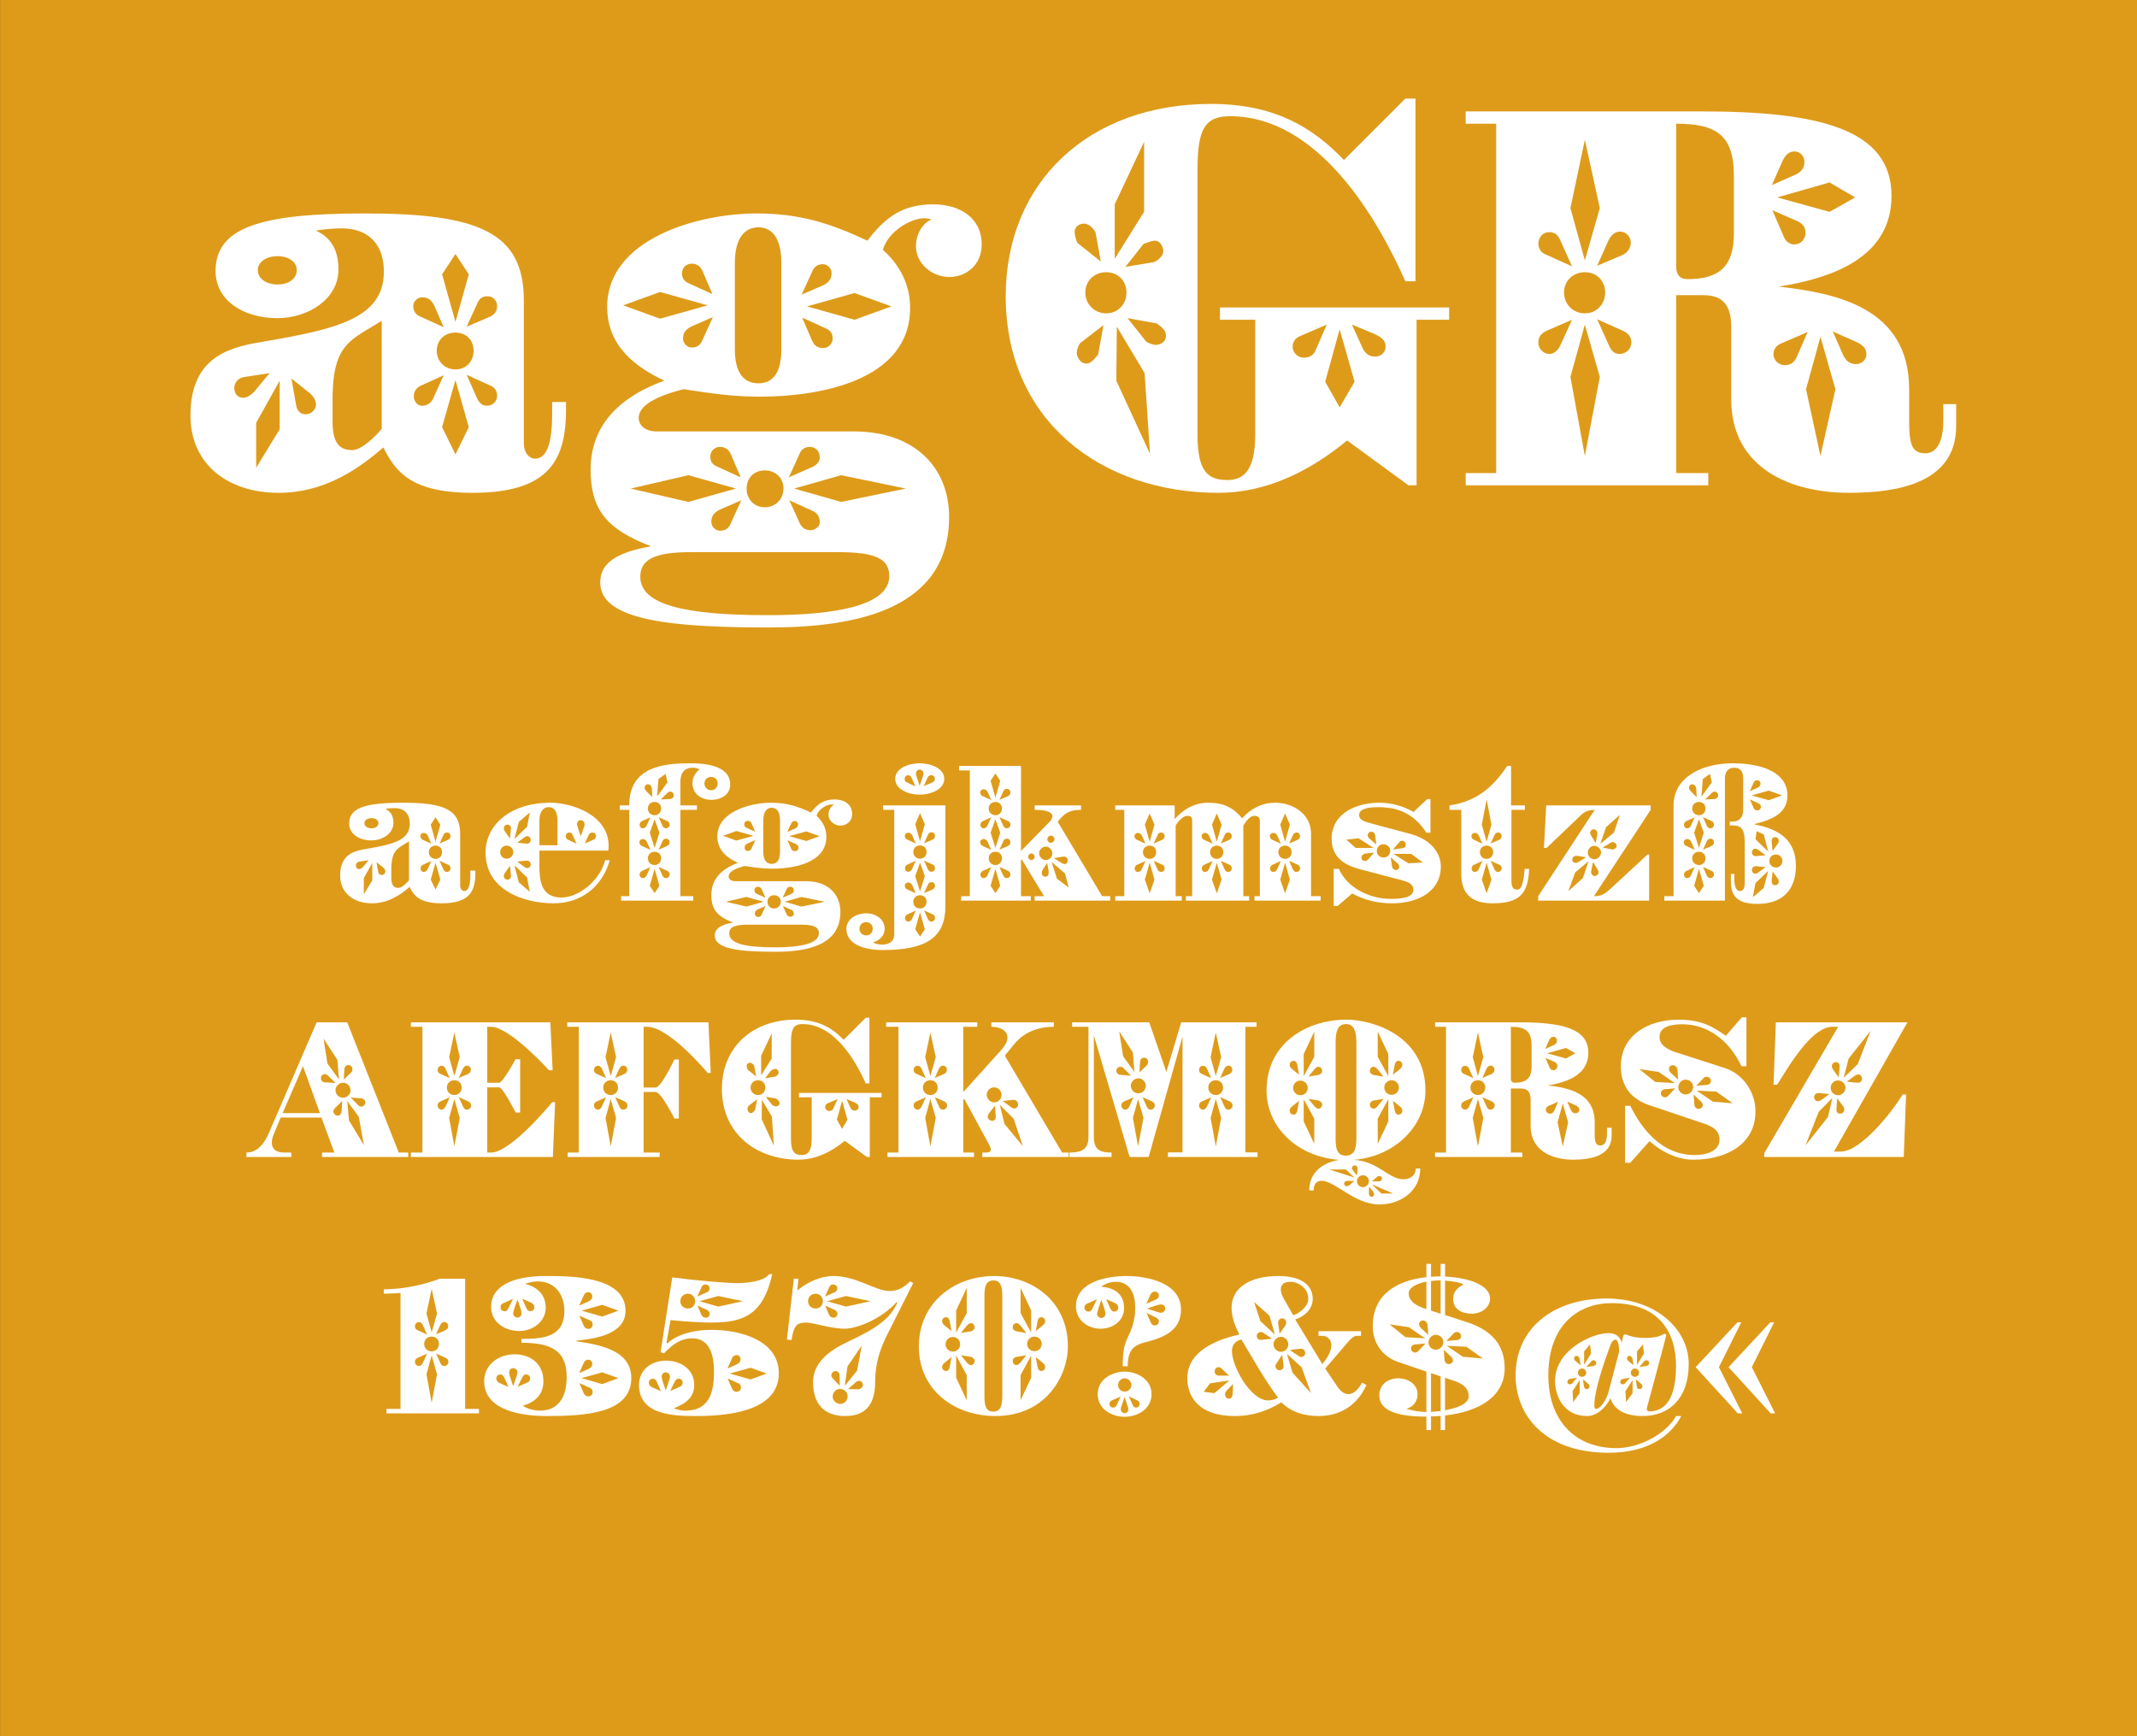 <?xml version="1.0" standalone="no"?><!DOCTYPE svg PUBLIC "-//W3C//DTD SVG 1.1//EN" "http://www.w3.org/Graphics/SVG/1.1/DTD/svg11.dtd"><svg width="100%" height="100%" viewBox="0 0 400 325" version="1.1" xmlns="http://www.w3.org/2000/svg" xmlns:xlink="http://www.w3.org/1999/xlink" xml:space="preserve" style="fill-rule:evenodd;clip-rule:evenodd;stroke-linejoin:round;stroke-miterlimit:1.414;"><rect x="0" y="0" width="400" height="325" fill="#333333" stroke="none"/><g id="Seite 1"><g id="HG"><rect x="0.014" y="0" width="399.986" height="324.974" style="fill:#de9b1a;fill-rule:nonzero;"/></g><g id="Schriften"><g transform="matrix(1,0,0,1,-42.326,-18.926)"><path d="M94.176,78.479c5.9,0 11.5,-3.6 11.5,-9.1c0,-4.6 -2.2,-6.3 -4.2,-7.3c0,0 2.2,-0.4 4.9,-0.4c4.1,0 7.8,2.2 7.8,8.1c0,8.6 -8.6,10.7 -22,13c-6,1 -14.2,2.3 -14.2,13.9c0,9.4 7.3,14.5 16.5,14.5c8.5,0 14.9,-4.4 19.6,-8.5c2.2,4.3 4.9,8.5 16.7,8.5c14.5,0 17.5,-6.3 17.5,-15.7l0,-1.3l-2.6,0l0,2.3c0,6.6 -1.5,8.3 -3.2,8.3c-1.1,0 -2.1,-1.1 -2.1,-2.8l0,-26.8c0,-12.7 -8.3,-16.3 -29.8,-16.3c-19.5,0 -27.9,2.6 -27.9,10.8c0,5.6 5.4,8.8 11.5,8.8ZM130.076,70.279l-2.5,8.9l-2.5,-8.9l2.5,-3.8l2.5,3.8ZM94.276,72.179c-2.1,0 -3.7,-1.1 -3.7,-2.7c0,-1.5 1.6,-2.6 3.7,-2.6c2.1,0 3.6,1.1 3.6,2.6c0,1.6 -1.5,2.7 -3.6,2.7ZM133.876,78.279l-4.2,1.8l2.1,-4.6c0.4,-0.8 1,-1.1 1.8,-1.1c1.1,0 1.8,0.9 1.8,1.8c0,1 -0.5,1.7 -1.5,2.1ZM123.676,76.279l1.7,3.9l-4.6,-2.1c-0.8,-0.4 -1.1,-1.1 -1.1,-1.9c0,-0.9 0.9,-1.6 1.6,-1.6c0.7,0 1.7,0.1 2.4,1.7ZM113.776,78.979l0,20.2c-1.1,1.4 -3.8,4 -5.5,4c-2.3,0 -3.7,-1.2 -3.7,-5.3l0,-4.1c0,-8.1 1.9,-10.4 5.9,-12.8l3.3,-2ZM127.576,88.079c-2,0 -3.5,-1.5 -3.5,-3.5c0,-2 1.5,-3.4 3.5,-3.4c2,0 3.4,1.4 3.4,3.4c0,2 -1.4,3.5 -3.4,3.5ZM88.176,89.479l4.6,-0.7l-2.8,3.4c-0.9,1 -1.7,1.2 -2.2,1.2c-1.1,0 -1.6,-1 -1.6,-1.8c0,-0.7 0.4,-1.9 2,-2.1ZM131.576,93.379l-1.9,-4.3l4.6,2.1c0.9,0.4 1.1,1.3 1.1,1.8c0,1.2 -0.9,1.9 -2,1.9c-0.8,0 -1.5,-0.7 -1.8,-1.5ZM121.176,91.079l4.2,-1.9l-2,4.4c-0.5,1.1 -1.5,1.3 -2.1,1.3c-0.9,0 -1.5,-1 -1.5,-1.7c0,-0.6 0.2,-1.6 1.4,-2.1ZM97.776,94.879l-0.9,-5.1l3.5,2.8c0.9,0.8 1.1,1.6 1.1,2.1c0,0.8 -0.8,1.8 -1.9,1.8c-1,0 -1.6,-0.6 -1.8,-1.6ZM125.076,98.879l2.5,-8.8l2.5,8.8l-2.5,5.1l-2.5,-5.1ZM90.276,98.079l4.4,-7.9l0,9.1l-4.4,7.2l0,-8.4Z" style="fill:#fff;fill-rule:nonzero;"/><path d="M186.376,136.379c16.7,0 33.6,-3.6 33.6,-20.7c0,-9.1 -6.3,-16 -17.9,-16l-36.9,0c-2,0 -3.3,-1.1 -3.3,-2.5c0,-1.9 2.1,-3.8 8.4,-5.4c5.2,0.8 9.2,1.4 14.3,1.4c10.7,0 28.1,-2.8 28.1,-16.6c0,-4.3 -1.8,-7.9 -5.1,-10.9c1.1,-3.7 5.5,-5.9 7.7,-5.9c0.7,0 1.4,0.2 1.4,0.2c-1.7,0.8 -2.9,2.7 -2.9,5.1c0,3 2.8,5.7 6.3,5.7c2.8,0 6,-2 6,-6.1c0,-5 -4.1,-7.5 -9.1,-7.5c-5.5,0 -8.8,2.2 -12.3,6.8c-6.8,-3.2 -12.6,-5.1 -20.7,-5.1c-10.9,0 -28,4.7 -28,17.5c0,7.4 5.4,11.3 10.7,13.8c-9.9,3.6 -13.8,9.6 -13.8,16.7c0,7.6 3.2,11.2 11.3,14.3c-5.9,1.1 -9.5,2.8 -9.5,6.8c0,7.2 13.8,8.4 31.7,8.4ZM184.276,90.679c-2.8,0 -4.4,-2.1 -4.4,-6.3l0,-16.3c0,-4.2 1.6,-6.6 4.4,-6.6c2.8,0 4.3,2.4 4.3,6.6l0,16.3c0,4.2 -1.5,6.3 -4.3,6.3ZM173.876,69.779l1.8,4.2l-4.6,-2.1c-0.8,-0.4 -1.1,-1 -1.1,-1.8c0,-1.1 0.9,-1.8 1.8,-1.8c1,0 1.7,0.5 2.1,1.5ZM196.276,72.379l-3.9,1.7l2.1,-4.6c0.4,-0.8 1.1,-1.1 1.9,-1.1c0.9,0 1.6,0.9 1.6,1.6c0,0.7 -0.1,1.7 -1.7,2.4ZM165.876,73.579l8.9,2.5l-8.9,2.5l-6.9,-2.5l6.9,-2.5ZM202.276,78.779l-8.9,-2.5l8.9,-2.5l6.9,2.5l-6.9,2.5ZM171.876,79.979l3.9,-1.7l-2.1,4.6c-0.4,0.8 -1.1,1.1 -1.9,1.1c-0.9,0 -1.6,-0.9 -1.6,-1.6c0,-0.7 0.1,-1.7 1.7,-2.4ZM194.276,82.579l-1.8,-4.2l4.6,2.1c0.8,0.4 1.1,1 1.1,1.8c0,1.1 -0.9,1.8 -1.8,1.8c-1,0 -1.7,-0.5 -2.1,-1.5ZM179.176,104.079l1.8,4.2l-4.6,-2.1c-0.8,-0.4 -1.1,-1 -1.1,-1.8c0,-1.1 0.9,-1.8 1.8,-1.8c1,0 1.7,0.5 2.1,1.5ZM194.276,106.379l-4.3,1.9l2.1,-4.6c0.4,-0.9 1.3,-1.1 1.8,-1.1c1.2,0 1.9,0.9 1.9,2c0,0.8 -0.7,1.5 -1.5,1.8ZM188.976,110.379c0,2 -1.5,3.5 -3.5,3.5c-2,0 -3.4,-1.5 -3.4,-3.5c0,-2 1.4,-3.4 3.4,-3.4c2,0 3.5,1.4 3.5,3.4ZM171.176,107.879l8.9,2.5l-8.9,2.5l-10.8,-2.5l10.8,-2.5ZM199.776,112.879l-8.8,-2.5l8.8,-2.5l12.1,2.5l-12.1,2.5ZM177.176,114.279l3.9,-1.7l-2.1,4.6c-0.4,0.8 -1.1,1.1 -1.9,1.1c-0.9,0 -1.6,-0.9 -1.6,-1.6c0,-0.7 0.1,-1.7 1.7,-2.4ZM191.976,116.779l-1.9,-4.2l4.4,2c1.1,0.5 1.3,1.5 1.3,2.1c0,0.9 -1,1.5 -1.7,1.5c-0.6,0 -1.6,-0.2 -2.1,-1.4ZM186.076,134.079c-15.8,0 -23.9,-2 -23.9,-7.2c0,-3.5 3.2,-4.6 9.6,-4.6l27.3,0c7.3,0 9.7,1.3 9.7,4.5c0,5.6 -10.4,7.3 -22.7,7.3Z" style="fill:#fff;fill-rule:nonzero;"/><path d="M305.976,109.779l1.5,0l0,-31l6.1,0l0,-2.3l-42.9,0l0,2.3l6.6,0l0,21.5c0,6.9 -2.3,8.5 -5.2,8.5c-3.7,0 -5.6,-1.6 -5.6,-8.5l0,-49.6c0,-7.5 1.3,-10 6.1,-10c16.7,0 27.8,19.6 32.8,30.9l1.9,0l0,-34.2l-1.9,0l-11.5,11.5c-5.9,-6.2 -13.1,-10.5 -24.9,-10.5c-22.8,0 -38.4,14.6 -38.4,36c0,23.4 18,36.8 39.8,36.8c8.6,0 16.7,-3.7 24.1,-9.8l11.5,8.4ZM256.476,58.579l-5.5,8.8l0,-10.2l5.5,-11.7l0,13.1ZM247.376,62.379l1,5.5l-4.4,-3.5c-0.3,-0.7 -0.5,-1.5 -0.5,-2.1c0,-0.9 0.9,-1.5 1.7,-1.5c0.8,0 1.6,0.6 2.2,1.6ZM258.376,67.979l-5.4,0.9l3.4,-4.3c0.8,-0.3 1.6,-0.6 2.1,-0.6c1.1,0 1.6,1.3 1.6,2c0,0.7 -0.7,1.5 -1.7,2ZM249.376,77.579c-2.2,0 -3.9,-1.7 -3.9,-3.9c0,-2.2 1.7,-3.8 3.9,-3.8c2.2,0 3.8,1.6 3.8,3.8c0,2.2 -1.6,3.9 -3.8,3.9ZM256.876,82.879l-3.5,-4.4l5.5,1c1.1,0.8 1.7,1.4 1.7,2.3c0,1.1 -1,1.7 -1.9,1.7c-0.5,0 -1.1,-0.2 -1.8,-0.6ZM285.576,81.879l5.1,-2.2l-2.1,4.8c-0.4,1 -1.2,1.4 -2.2,1.4c-1,0 -2.1,-0.8 -2.1,-2.1c0,-0.7 0.4,-1.5 1.3,-1.9ZM297.276,83.879l-1.9,-4.2l4.3,1.8c1.6,0.7 2,1.5 2,2.3c0,1.3 -1.1,1.9 -1.9,1.9c-1,0 -1.9,-0.4 -2.5,-1.8ZM244.476,83.179l4.4,-3.4l-1,5.5c-0.8,1 -1.4,1.7 -2.2,1.7c-1.2,0 -1.8,-1.3 -1.8,-2c0,-0.5 0.2,-1.2 0.6,-1.8ZM251.276,90.179l0.1,-10.1l5.2,8.7l1,15.1l-6.3,-13.7ZM290.376,90.379l2.7,-9.8l2.8,9.8l-2.8,4.8l-2.7,-4.8Z" style="fill:#fff;fill-rule:nonzero;"/><path d="M356.076,107.479l0,-33.3l5.1,0c3.9,0 5.2,2.2 5.2,6l0,13.5c0,12.8 11,17.5 22,17.5c8.9,0 20.1,-1.7 20.1,-12.5l0,-4.1l-2.4,0l0,3c0,4.5 -1.5,6.2 -3.4,6.2c-2.7,0 -3,-2.1 -3,-6.3l0,-5.7c0,-15.4 -13.9,-18 -24.4,-19.2c10.7,-1.7 21.1,-5.8 21.1,-17c0,-12.6 -13.8,-15.8 -35.6,-15.8l-44.1,0l0,2.3l5.7,0l0,65.4l-5.7,0l0,2.3l45.4,0l0,-2.3l-6,0ZM356.076,68.879l0,-26.8c7.6,0 10.8,2.2 10.8,9.8l0,10.7c0,6.1 -2.6,8.6 -8.7,8.6c-1.3,0 -2.1,-0.7 -2.1,-2.3ZM341.776,57.879l-2.8,9.8l-2.7,-9.8l2.7,-12.8l2.8,12.8ZM378.276,51.679l-4.3,1.9l1.9,-4.3c0.7,-1.6 1.5,-2 2.3,-2c1.3,0 1.9,1.1 1.9,1.9c0,1 -0.4,1.9 -1.8,2.5ZM384.776,58.579l-9.8,-2.7l9.8,-2.8l4.8,2.8l-4.8,2.7ZM376.276,63.379l-2.2,-5.1l4.8,2.1c1,0.5 1.4,1.2 1.4,2.2c0,1 -0.8,2.1 -2.1,2.1c-0.7,0 -1.5,-0.4 -1.9,-1.3ZM345.976,66.679l-4.7,2l2.1,-4.7c0.6,-1.3 1.5,-1.7 2.1,-1.7c1.5,0 2.1,1.3 2.1,2c0,1 -0.5,1.9 -1.6,2.4ZM334.276,63.679l2.3,5.1l-5.1,-2.3c-0.9,-0.4 -1.2,-1.3 -1.2,-1.9c0,-1.2 0.8,-2.2 2,-2.2c0.9,0 1.6,0.4 2,1.3ZM338.976,77.579c-2.2,0 -3.9,-1.7 -3.9,-3.9c0,-2.2 1.7,-3.8 3.9,-3.8c2.2,0 3.8,1.6 3.8,3.8c0,2.2 -1.6,3.9 -3.8,3.9ZM343.576,83.779l-2.3,-5.1l4.9,2.2c1.1,0.5 1.5,1.3 1.5,2.1c0,1.3 -1,2.2 -2.2,2.2c-0.9,0 -1.5,-0.5 -1.9,-1.4ZM331.976,80.779l4.6,-2l-2.1,4.6c-0.6,1.4 -1.5,1.8 -2.1,1.8c-1.3,0 -2.1,-1.1 -2.1,-2.1c0,-0.9 0.3,-1.7 1.7,-2.3ZM336.276,89.479l2.7,-9.8l2.8,9.8l-2.8,14.8l-2.7,-14.8ZM387.276,85.279l-1.9,-4.3l4.3,1.9c1.6,0.7 2,1.5 2,2.3c0,1.3 -1.1,1.9 -1.9,1.9c-1,0 -1.9,-0.4 -2.5,-1.8ZM375.576,83.279l5.1,-2.2l-2.1,4.8c-0.5,1 -1.2,1.4 -2.2,1.4c-1,0 -2.1,-0.8 -2.1,-2.1c0,-0.7 0.4,-1.5 1.3,-1.9ZM380.376,91.779l2.7,-9.8l2.8,9.8l-2.8,12.5l-2.7,-12.5Z" style="fill:#fff;fill-rule:nonzero;"/><path d="M111.826,176.242c2.124,0 4.14,-1.296 4.14,-3.276c0,-1.656 -0.792,-2.268 -1.512,-2.628c0,0 0.792,-0.144 1.764,-0.144c1.476,0 2.808,0.792 2.808,2.916c0,3.096 -3.096,3.852 -7.92,4.68c-2.16,0.36 -5.112,0.828 -5.112,5.004c0,3.384 2.628,5.22 5.94,5.22c3.06,0 5.364,-1.584 7.056,-3.06c0.792,1.548 1.764,3.06 6.012,3.06c5.22,0 6.3,-2.268 6.3,-5.652l0,-0.468l-0.936,0l0,0.828c0,2.376 -0.54,2.988 -1.152,2.988c-0.396,0 -0.756,-0.396 -0.756,-1.008l0,-9.648c0,-4.572 -2.988,-5.868 -10.728,-5.868c-7.02,0 -10.044,0.936 -10.044,3.888c0,2.016 1.944,3.168 4.14,3.168ZM124.75,173.29l-0.9,3.204l-0.9,-3.204l0.9,-1.368l0.9,1.368ZM111.862,173.974c-0.756,0 -1.332,-0.396 -1.332,-0.972c0,-0.54 0.576,-0.936 1.332,-0.936c0.756,0 1.296,0.396 1.296,0.936c0,0.576 -0.54,0.972 -1.296,0.972ZM126.118,176.17l-1.512,0.648l0.756,-1.656c0.144,-0.288 0.36,-0.396 0.648,-0.396c0.396,0 0.648,0.324 0.648,0.648c0,0.36 -0.18,0.612 -0.54,0.756ZM122.446,175.45l0.612,1.404l-1.656,-0.756c-0.288,-0.144 -0.396,-0.396 -0.396,-0.684c0,-0.324 0.324,-0.576 0.576,-0.576c0.252,0 0.612,0.036 0.864,0.612ZM118.882,176.422l0,7.272c-0.396,0.504 -1.368,1.44 -1.98,1.44c-0.828,0 -1.332,-0.432 -1.332,-1.908l0,-1.476c0,-2.916 0.684,-3.744 2.124,-4.608l1.188,-0.72ZM123.85,179.698c-0.72,0 -1.26,-0.54 -1.26,-1.26c0,-0.72 0.54,-1.224 1.26,-1.224c0.72,0 1.224,0.504 1.224,1.224c0,0.72 -0.504,1.26 -1.224,1.26ZM109.666,180.202l1.656,-0.252l-1.008,1.224c-0.324,0.36 -0.612,0.432 -0.792,0.432c-0.396,0 -0.576,-0.36 -0.576,-0.648c0,-0.252 0.144,-0.684 0.72,-0.756ZM125.29,181.606l-0.684,-1.548l1.656,0.756c0.324,0.144 0.396,0.468 0.396,0.648c0,0.432 -0.324,0.684 -0.72,0.684c-0.288,0 -0.54,-0.252 -0.648,-0.54ZM121.546,180.778l1.512,-0.684l-0.72,1.584c-0.18,0.396 -0.54,0.468 -0.756,0.468c-0.324,0 -0.54,-0.36 -0.54,-0.612c0,-0.216 0.072,-0.576 0.504,-0.756ZM113.122,182.146l-0.324,-1.836l1.26,1.008c0.324,0.288 0.396,0.576 0.396,0.756c0,0.288 -0.288,0.648 -0.684,0.648c-0.36,0 -0.576,-0.216 -0.648,-0.576ZM122.95,183.586l0.9,-3.168l0.9,3.168l-0.9,1.836l-0.9,-1.836ZM110.422,183.298l1.584,-2.844l0,3.276l-1.584,2.592l0,-3.024Z" style="fill:#fff;fill-rule:nonzero;"/><path d="M145.954,188.014c4.896,0 9,-2.808 10.512,-8.064l-0.864,0c-1.044,3.96 -5.076,6.984 -8.172,6.984c-3.852,0 -4.14,-3.204 -4.14,-5.94l0,-2.844l12.852,0c0.072,-0.144 0.108,-0.504 0.108,-0.864c0,-5.904 -7.02,-8.1 -10.872,-8.1c-7.488,0 -12.168,4.104 -12.168,9.36c0,6.912 7.02,9.468 12.744,9.468ZM146.674,177.142l-3.384,0l0,-4.536c0,-1.548 0.576,-2.592 1.764,-2.592c1.152,0 1.62,1.008 1.62,2.592l0,4.536ZM138.61,175.99l0.828,-3.204l2.052,-1.764l-0.504,2.664l-2.376,2.304ZM151.714,173.506l-0.684,1.98l-0.648,-1.98c-0.036,-0.108 -0.036,-0.216 -0.036,-0.324c0,-0.432 0.288,-0.72 0.684,-0.72c0.36,0 0.72,0.288 0.72,0.756c0,0.072 0,0.18 -0.036,0.288ZM137.782,175.882l-0.972,-1.368c-0.144,-0.18 -0.18,-0.36 -0.18,-0.504c0,-0.396 0.252,-0.72 0.684,-0.72c0.36,0 0.648,0.252 0.648,0.684c0,0.324 -0.036,0.54 -0.072,0.864l-0.108,1.044ZM149.482,175.162l0.756,1.692l-1.548,-0.72c-0.396,-0.18 -0.468,-0.432 -0.468,-0.684c0,-0.324 0.216,-0.684 0.684,-0.684c0.18,0 0.468,0.108 0.576,0.396ZM153.442,176.098l-1.656,0.72l0.756,-1.656c0.144,-0.288 0.432,-0.396 0.648,-0.396c0.432,0 0.684,0.324 0.684,0.648c0,0.288 -0.144,0.576 -0.432,0.684ZM139.114,176.674l1.26,-0.936c0.288,-0.216 0.468,-0.288 0.648,-0.288c0.396,0 0.648,0.36 0.648,0.684c0,0.216 -0.144,0.72 -0.756,0.72l-1.8,-0.18ZM137.17,179.662c-0.684,0 -1.224,-0.54 -1.224,-1.224c0,-0.684 0.54,-1.224 1.224,-1.224c0.684,0 1.224,0.54 1.224,1.224c0,0.684 -0.54,1.224 -1.224,1.224ZM139.114,180.202l1.8,-0.18c0.612,0 0.756,0.504 0.756,0.72c0,0.324 -0.252,0.684 -0.648,0.684c-0.18,0 -0.36,-0.072 -0.648,-0.288l-1.26,-0.936ZM138.61,180.886l2.376,2.304l0.504,2.664l-2.052,-1.764l-0.828,-3.204ZM137.782,180.994l0.108,1.044c0.036,0.324 0.072,0.54 0.072,0.864c0,0.432 -0.288,0.684 -0.648,0.684c-0.432,0 -0.684,-0.324 -0.684,-0.72c0,-0.144 0.036,-0.324 0.18,-0.504l0.972,-1.368Z" style="fill:#fff;fill-rule:nonzero;"/><path d="M158.59,186.682l0,0.828l13.5,0l0,-0.828l-2.412,0l0,-16.164l3.096,0l0,-0.828l-3.096,0l0,-4.356c0,-2.052 1.044,-2.7 2.34,-2.7c0.684,0 1.08,0.216 1.188,0.324c-0.936,0.9 -1.26,1.62 -1.26,2.556c0,2.088 1.728,3.132 3.528,3.132c1.8,0 3.528,-0.936 3.528,-2.88c0,-3.024 -3.384,-3.96 -7.452,-3.96c-5.04,0 -11.448,0.612 -11.448,7.884l-1.764,0l0,0.828l1.764,0l0,16.164l-1.512,0ZM167.266,165.37l-1.944,2.664l0.252,-3.276l1.332,-0.972l0.36,1.584ZM175.438,166.846c-0.72,0 -1.26,-0.54 -1.26,-1.26c0,-0.72 0.54,-1.224 1.26,-1.224c0.72,0 1.224,0.504 1.224,1.224c0,0.72 -0.504,1.26 -1.224,1.26ZM164.35,166.63l0.072,1.512l-1.008,-1.008c-0.324,-0.324 -0.432,-0.54 -0.432,-0.72c0,-0.396 0.288,-0.684 0.612,-0.684c0.252,0 0.72,0.18 0.756,0.9ZM167.626,168.502l-1.62,0.072l1.296,-1.26c0.144,-0.144 0.288,-0.216 0.432,-0.216c0.468,0 0.72,0.396 0.72,0.684c0,0.468 -0.396,0.72 -0.828,0.72ZM164.854,171.526c-0.72,0 -1.26,-0.54 -1.26,-1.26c0,-0.72 0.54,-1.224 1.26,-1.224c0.72,0 1.224,0.504 1.224,1.224c0,0.72 -0.504,1.26 -1.224,1.26ZM166.294,173.434l-0.684,-1.548l1.656,0.756c0.324,0.144 0.396,0.468 0.396,0.648c0,0.432 -0.324,0.684 -0.72,0.684c-0.288,0 -0.54,-0.252 -0.648,-0.54ZM162.55,172.606l1.512,-0.684l-0.72,1.584c-0.18,0.396 -0.54,0.468 -0.756,0.468c-0.324,0 -0.54,-0.36 -0.54,-0.612c0,-0.216 0.072,-0.576 0.504,-0.756ZM165.754,174.802l-0.9,2.844l-0.9,-2.844l0.9,-2.52l0.9,2.52ZM167.122,177.322l-1.512,0.648l0.756,-1.656c0.144,-0.288 0.36,-0.396 0.648,-0.396c0.396,0 0.648,0.324 0.648,0.648c0,0.36 -0.18,0.612 -0.54,0.756ZM163.45,176.602l0.612,1.404l-1.656,-0.756c-0.288,-0.144 -0.396,-0.396 -0.396,-0.684c0,-0.324 0.324,-0.576 0.576,-0.576c0.252,0 0.612,0.036 0.864,0.612ZM164.854,180.85c-0.72,0 -1.26,-0.54 -1.26,-1.26c0,-0.72 0.54,-1.224 1.26,-1.224c0.72,0 1.224,0.504 1.224,1.224c0,0.72 -0.504,1.26 -1.224,1.26ZM166.294,182.758l-0.684,-1.548l1.656,0.756c0.324,0.144 0.396,0.468 0.396,0.648c0,0.432 -0.324,0.684 -0.72,0.684c-0.288,0 -0.54,-0.252 -0.648,-0.54ZM162.55,181.93l1.512,-0.684l-0.72,1.584c-0.18,0.396 -0.54,0.468 -0.756,0.468c-0.324,0 -0.54,-0.36 -0.54,-0.612c0,-0.216 0.072,-0.576 0.504,-0.756ZM163.954,184.738l0.9,-3.168l0.9,3.168l-0.9,1.368l-0.9,-1.368Z" style="fill:#fff;fill-rule:nonzero;"/><path d="M187.534,197.086c6.012,0 12.096,-1.296 12.096,-7.452c0,-3.276 -2.268,-5.76 -6.444,-5.76l-13.284,0c-0.72,0 -1.188,-0.396 -1.188,-0.9c0,-0.684 0.756,-1.368 3.024,-1.944c1.872,0.288 3.312,0.504 5.148,0.504c3.852,0 10.116,-1.008 10.116,-5.976c0,-1.548 -0.648,-2.844 -1.836,-3.924c0.396,-1.332 1.98,-2.124 2.772,-2.124c0.252,0 0.504,0.072 0.504,0.072c-0.612,0.288 -1.044,0.972 -1.044,1.836c0,1.08 1.008,2.052 2.268,2.052c1.008,0 2.16,-0.72 2.16,-2.196c0,-1.8 -1.476,-2.7 -3.276,-2.7c-1.98,0 -3.168,0.792 -4.428,2.448c-2.448,-1.152 -4.536,-1.836 -7.452,-1.836c-3.924,0 -10.08,1.692 -10.08,6.3c0,2.664 1.944,4.068 3.852,4.968c-3.564,1.296 -4.968,3.456 -4.968,6.012c0,2.736 1.152,4.032 4.068,5.148c-2.124,0.396 -3.42,1.008 -3.42,2.448c0,2.592 4.968,3.024 11.412,3.024ZM186.778,180.634c-1.008,0 -1.584,-0.756 -1.584,-2.268l0,-5.868c0,-1.512 0.576,-2.376 1.584,-2.376c1.008,0 1.548,0.864 1.548,2.376l0,5.868c0,1.512 -0.54,2.268 -1.548,2.268ZM183.034,173.11l0.648,1.512l-1.656,-0.756c-0.288,-0.144 -0.396,-0.36 -0.396,-0.648c0,-0.396 0.324,-0.648 0.648,-0.648c0.36,0 0.612,0.18 0.756,0.54ZM191.098,174.046l-1.404,0.612l0.756,-1.656c0.144,-0.288 0.396,-0.396 0.684,-0.396c0.324,0 0.576,0.324 0.576,0.576c0,0.252 -0.036,0.612 -0.612,0.864ZM180.154,174.478l3.204,0.9l-3.204,0.9l-2.484,-0.9l2.484,-0.9ZM193.258,176.35l-3.204,-0.9l3.204,-0.9l2.484,0.9l-2.484,0.9ZM182.314,176.782l1.404,-0.612l-0.756,1.656c-0.144,0.288 -0.396,0.396 -0.684,0.396c-0.324,0 -0.576,-0.324 -0.576,-0.576c0,-0.252 0.036,-0.612 0.612,-0.864ZM190.378,177.718l-0.648,-1.512l1.656,0.756c0.288,0.144 0.396,0.36 0.396,0.648c0,0.396 -0.324,0.648 -0.648,0.648c-0.36,0 -0.612,-0.18 -0.756,-0.54ZM184.942,185.458l0.648,1.512l-1.656,-0.756c-0.288,-0.144 -0.396,-0.36 -0.396,-0.648c0,-0.396 0.324,-0.648 0.648,-0.648c0.36,0 0.612,0.18 0.756,0.54ZM190.378,186.286l-1.548,0.684l0.756,-1.656c0.144,-0.324 0.468,-0.396 0.648,-0.396c0.432,0 0.684,0.324 0.684,0.72c0,0.288 -0.252,0.54 -0.54,0.648ZM188.47,187.726c0,0.72 -0.54,1.26 -1.26,1.26c-0.72,0 -1.224,-0.54 -1.224,-1.26c0,-0.72 0.504,-1.224 1.224,-1.224c0.72,0 1.26,0.504 1.26,1.224ZM182.062,186.826l3.204,0.9l-3.204,0.9l-3.888,-0.9l3.888,-0.9ZM192.358,188.626l-3.168,-0.9l3.168,-0.9l4.356,0.9l-4.356,0.9ZM184.222,189.13l1.404,-0.612l-0.756,1.656c-0.144,0.288 -0.396,0.396 -0.684,0.396c-0.324,0 -0.576,-0.324 -0.576,-0.576c0,-0.252 0.036,-0.612 0.612,-0.864ZM189.55,190.03l-0.684,-1.512l1.584,0.72c0.396,0.18 0.468,0.54 0.468,0.756c0,0.324 -0.36,0.54 -0.612,0.54c-0.216,0 -0.576,-0.072 -0.756,-0.504ZM187.426,196.258c-5.688,0 -8.604,-0.72 -8.604,-2.592c0,-1.26 1.152,-1.656 3.456,-1.656l9.828,0c2.628,0 3.492,0.468 3.492,1.62c0,2.016 -3.744,2.628 -8.172,2.628Z" style="fill:#fff;fill-rule:nonzero;"/><path d="M214.462,167.674c2.016,0 4.608,-0.936 4.608,-2.952c0,-2.016 -2.592,-2.916 -4.608,-2.916c-2.016,0 -4.572,0.9 -4.572,2.916c0,2.016 2.556,2.952 4.572,2.952ZM215.146,164.038l-0.684,1.98l-0.648,-1.98c-0.036,-0.108 -0.036,-0.216 -0.036,-0.324c0,-0.432 0.288,-0.72 0.684,-0.72c0.36,0 0.72,0.288 0.72,0.756c0,0.072 0,0.18 -0.036,0.288ZM212.914,164.434l0.756,1.692l-1.548,-0.72c-0.396,-0.18 -0.468,-0.432 -0.468,-0.684c0,-0.324 0.216,-0.684 0.684,-0.684c0.18,0 0.468,0.108 0.576,0.396ZM216.874,165.37l-1.656,0.72l0.756,-1.656c0.144,-0.288 0.432,-0.396 0.648,-0.396c0.432,0 0.684,0.324 0.684,0.648c0,0.288 -0.144,0.576 -0.432,0.684ZM207.622,169.69l0,0.828l2.088,0l0,23.292c0,1.404 -1.08,1.944 -2.268,1.944c-0.936,0 -1.728,-0.396 -1.728,-0.396c0.612,-0.216 2.196,-0.792 2.196,-2.628c0,-1.8 -1.764,-2.844 -3.384,-2.844c-2.196,0 -3.78,1.296 -3.78,2.88c0,2.736 2.916,3.996 6.804,3.996c8.208,0 11.736,-2.376 11.736,-8.244l0,-18.828l-11.664,0ZM215.434,173.218l-0.9,3.168l-0.9,-3.168l0.9,-2.088l0.9,2.088ZM216.802,176.134l-1.512,0.648l0.756,-1.656c0.144,-0.288 0.36,-0.396 0.648,-0.396c0.396,0 0.648,0.324 0.648,0.648c0,0.36 -0.18,0.612 -0.54,0.756ZM213.13,175.414l0.612,1.404l-1.656,-0.756c-0.288,-0.144 -0.396,-0.396 -0.396,-0.684c0,-0.324 0.324,-0.576 0.576,-0.576c0.252,0 0.612,0.036 0.864,0.612ZM214.534,179.662c-0.72,0 -1.26,-0.54 -1.26,-1.26c0,-0.72 0.54,-1.224 1.26,-1.224c0.72,0 1.224,0.504 1.224,1.224c0,0.72 -0.504,1.26 -1.224,1.26ZM215.974,181.57l-0.684,-1.548l1.656,0.756c0.324,0.144 0.396,0.468 0.396,0.648c0,0.432 -0.324,0.684 -0.72,0.684c-0.288,0 -0.54,-0.252 -0.648,-0.54ZM212.23,180.742l1.512,-0.684l-0.72,1.584c-0.18,0.396 -0.54,0.468 -0.756,0.468c-0.324,0 -0.54,-0.36 -0.54,-0.612c0,-0.216 0.072,-0.576 0.504,-0.756ZM215.434,182.938l-0.9,2.844l-0.9,-2.844l0.9,-2.52l0.9,2.52ZM216.802,185.458l-1.512,0.648l0.756,-1.656c0.144,-0.288 0.36,-0.396 0.648,-0.396c0.396,0 0.648,0.324 0.648,0.648c0,0.36 -0.18,0.612 -0.54,0.756ZM213.13,184.738l0.612,1.404l-1.656,-0.756c-0.288,-0.144 -0.396,-0.396 -0.396,-0.684c0,-0.324 0.324,-0.576 0.576,-0.576c0.252,0 0.612,0.036 0.864,0.612ZM214.534,188.986c-0.72,0 -1.26,-0.54 -1.26,-1.26c0,-0.72 0.54,-1.224 1.26,-1.224c0.72,0 1.224,0.504 1.224,1.224c0,0.72 -0.504,1.26 -1.224,1.26ZM215.974,190.894l-0.684,-1.548l1.656,0.756c0.324,0.144 0.396,0.468 0.396,0.648c0,0.432 -0.324,0.684 -0.72,0.684c-0.288,0 -0.54,-0.252 -0.648,-0.54ZM212.23,190.066l1.512,-0.684l-0.72,1.584c-0.18,0.396 -0.54,0.468 -0.756,0.468c-0.324,0 -0.54,-0.36 -0.54,-0.612c0,-0.216 0.072,-0.576 0.504,-0.756ZM213.634,192.874l0.9,-3.168l0.9,3.168l-0.9,1.368l-0.9,-1.368ZM204.454,194.026c-0.72,0 -1.26,-0.54 -1.26,-1.26c0,-0.72 0.54,-1.224 1.26,-1.224c0.72,0 1.224,0.504 1.224,1.224c0,0.72 -0.504,1.26 -1.224,1.26Z" style="fill:#fff;fill-rule:nonzero;"/><path d="M222.238,186.682l0,0.828l13.032,0l0,-0.828l-1.836,0l0,-6.732l0.144,-0.144l4.176,6.876l-1.764,0l0,0.828l14.148,0l0,-0.828l-1.512,0l-8.316,-13.932c1.296,-1.728 2.412,-2.232 4.356,-2.232l0,-0.828l-8.676,0l0,0.828c2.304,0 3.312,0.468 3.312,1.188c0,0.324 -0.18,0.72 -0.576,1.116l-5.292,5.4l0,-15.912l-11.592,0l0,0.828l2.016,0l0,23.544l-1.62,0ZM229.546,165.082l-0.9,3.168l-0.9,-3.168l0.9,-1.368l0.9,1.368ZM230.914,167.998l-1.512,0.648l0.756,-1.656c0.144,-0.288 0.36,-0.396 0.648,-0.396c0.396,0 0.648,0.324 0.648,0.648c0,0.36 -0.18,0.612 -0.54,0.756ZM227.242,167.278l0.612,1.404l-1.656,-0.756c-0.288,-0.144 -0.396,-0.396 -0.396,-0.684c0,-0.324 0.324,-0.576 0.576,-0.576c0.252,0 0.612,0.036 0.864,0.612ZM228.646,171.526c-0.72,0 -1.26,-0.54 -1.26,-1.26c0,-0.72 0.54,-1.224 1.26,-1.224c0.72,0 1.224,0.504 1.224,1.224c0,0.72 -0.504,1.26 -1.224,1.26ZM230.086,173.434l-0.684,-1.548l1.656,0.756c0.324,0.144 0.396,0.468 0.396,0.648c0,0.432 -0.324,0.684 -0.72,0.684c-0.288,0 -0.54,-0.252 -0.648,-0.54ZM226.342,172.606l1.512,-0.684l-0.72,1.584c-0.18,0.396 -0.54,0.468 -0.756,0.468c-0.324,0 -0.54,-0.36 -0.54,-0.612c0,-0.216 0.072,-0.576 0.504,-0.756ZM229.546,174.802l-0.9,2.844l-0.9,-2.844l0.9,-2.52l0.9,2.52ZM239.014,176.674c-0.36,0 -0.648,-0.288 -0.648,-0.648c0,-0.36 0.288,-0.684 0.648,-0.684c0.36,0 0.684,0.324 0.684,0.684c0,0.36 -0.324,0.648 -0.684,0.648ZM230.914,177.322l-1.512,0.648l0.756,-1.656c0.144,-0.288 0.36,-0.396 0.648,-0.396c0.396,0 0.648,0.324 0.648,0.648c0,0.36 -0.18,0.612 -0.54,0.756ZM227.242,176.602l0.612,1.404l-1.656,-0.756c-0.288,-0.144 -0.396,-0.396 -0.396,-0.684c0,-0.324 0.324,-0.576 0.576,-0.576c0.252,0 0.612,0.036 0.864,0.612ZM238.042,179.914c-0.612,0 -1.224,-0.576 -1.224,-1.296c0,-0.612 0.612,-1.224 1.26,-1.224c0.612,0 1.224,0.612 1.224,1.296c0,0.612 -0.504,1.224 -1.26,1.224ZM228.646,180.85c-0.72,0 -1.26,-0.54 -1.26,-1.26c0,-0.72 0.54,-1.224 1.26,-1.224c0.72,0 1.224,0.504 1.224,1.224c0,0.72 -0.504,1.26 -1.224,1.26ZM235.378,179.914c-0.324,0 -0.612,-0.288 -0.612,-0.612c0,-0.324 0.288,-0.612 0.612,-0.612c0.324,0 0.612,0.288 0.612,0.612c0,0.324 -0.288,0.612 -0.612,0.612ZM240.958,180.418l-1.368,-0.864l1.152,-0.18c0.432,-0.072 0.612,-0.108 0.72,-0.108c0.54,0 0.72,0.396 0.72,0.72c0,0.324 -0.144,0.684 -0.576,0.684c-0.144,0 -0.396,-0.072 -0.648,-0.252ZM240.166,183.406l-1.008,-3.132l2.52,2.16l0.684,2.628l-2.196,-1.656ZM237.538,181.642l0.792,-1.188l0.18,0.936c0.072,0.36 0.108,0.684 0.108,0.864c0,0.576 -0.36,0.792 -0.648,0.792c-0.324,0 -0.648,-0.288 -0.648,-0.756c0,-0.18 0.072,-0.396 0.216,-0.648ZM230.086,182.758l-0.684,-1.548l1.656,0.756c0.324,0.144 0.396,0.468 0.396,0.648c0,0.432 -0.324,0.684 -0.72,0.684c-0.288,0 -0.54,-0.252 -0.648,-0.54ZM226.342,181.93l1.512,-0.684l-0.72,1.584c-0.18,0.396 -0.54,0.468 -0.756,0.468c-0.324,0 -0.54,-0.36 -0.54,-0.612c0,-0.216 0.072,-0.576 0.504,-0.756ZM227.746,184.738l0.9,-3.168l0.9,3.168l-0.9,1.368l-0.9,-1.368Z" style="fill:#fff;fill-rule:nonzero;"/><path d="M251.074,186.682l0,0.828l12.456,0l0,-0.828l-1.152,0l0,-13.176c0.468,-0.936 1.476,-1.872 2.196,-1.872c0.504,0 0.9,0.144 0.9,0.936l0,14.112l-1.188,0l0,0.828l11.844,0l0,-0.828l-1.08,0l0,-13.176c0.612,-1.152 1.404,-1.872 2.088,-1.872c0.612,0 1.008,0.324 1.008,0.936l0,14.112l-1.008,0l0,0.828l12.384,0l0,-0.828l-1.8,0l0,-11.736c0,-3.636 -3.384,-5.76 -6.696,-5.76c-2.412,0 -4.5,1.008 -6.192,2.916c-1.692,-2.016 -3.492,-2.916 -6.372,-2.916c-2.304,0 -4.536,1.044 -6.264,3.096l0,-2.592l-11.124,0l0,0.828l1.692,0l0,16.164l-1.692,0ZM258.418,173.29l-0.9,3.204l-0.9,-3.204l0.9,-2.088l0.9,2.088ZM270.982,173.29l-0.9,3.204l-0.9,-3.204l0.9,-2.088l0.9,2.088ZM283.762,173.29l-0.9,3.204l-0.9,-3.204l0.9,-2.088l0.9,2.088ZM259.786,176.17l-1.512,0.648l0.756,-1.656c0.144,-0.288 0.36,-0.396 0.648,-0.396c0.396,0 0.648,0.324 0.648,0.648c0,0.36 -0.18,0.612 -0.54,0.756ZM272.35,176.17l-1.512,0.648l0.756,-1.656c0.144,-0.288 0.36,-0.396 0.648,-0.396c0.396,0 0.648,0.324 0.648,0.648c0,0.36 -0.18,0.612 -0.54,0.756ZM285.13,176.17l-1.512,0.648l0.756,-1.656c0.144,-0.288 0.36,-0.396 0.648,-0.396c0.396,0 0.648,0.324 0.648,0.648c0,0.36 -0.18,0.612 -0.54,0.756ZM256.114,175.45l0.612,1.404l-1.656,-0.756c-0.288,-0.144 -0.396,-0.396 -0.396,-0.684c0,-0.324 0.324,-0.576 0.576,-0.576c0.252,0 0.612,0.036 0.864,0.612ZM268.678,175.45l0.612,1.404l-1.656,-0.756c-0.288,-0.144 -0.396,-0.396 -0.396,-0.684c0,-0.324 0.324,-0.576 0.576,-0.576c0.252,0 0.612,0.036 0.864,0.612ZM281.458,175.45l0.612,1.404l-1.656,-0.756c-0.288,-0.144 -0.396,-0.396 -0.396,-0.684c0,-0.324 0.324,-0.576 0.576,-0.576c0.252,0 0.612,0.036 0.864,0.612ZM257.518,179.698c-0.72,0 -1.26,-0.54 -1.26,-1.26c0,-0.72 0.54,-1.224 1.26,-1.224c0.72,0 1.224,0.504 1.224,1.224c0,0.72 -0.504,1.26 -1.224,1.26ZM270.082,179.698c-0.72,0 -1.26,-0.54 -1.26,-1.26c0,-0.72 0.54,-1.224 1.26,-1.224c0.72,0 1.224,0.504 1.224,1.224c0,0.72 -0.504,1.26 -1.224,1.26ZM282.862,179.698c-0.72,0 -1.26,-0.54 -1.26,-1.26c0,-0.72 0.54,-1.224 1.26,-1.224c0.72,0 1.224,0.504 1.224,1.224c0,0.72 -0.504,1.26 -1.224,1.26ZM258.958,181.606l-0.684,-1.548l1.656,0.756c0.324,0.144 0.396,0.468 0.396,0.648c0,0.432 -0.324,0.684 -0.72,0.684c-0.288,0 -0.54,-0.252 -0.648,-0.54ZM271.522,181.606l-0.684,-1.548l1.656,0.756c0.324,0.144 0.396,0.468 0.396,0.648c0,0.432 -0.324,0.684 -0.72,0.684c-0.288,0 -0.54,-0.252 -0.648,-0.54ZM284.302,181.606l-0.684,-1.548l1.656,0.756c0.324,0.144 0.396,0.468 0.396,0.648c0,0.432 -0.324,0.684 -0.72,0.684c-0.288,0 -0.54,-0.252 -0.648,-0.54ZM255.214,180.778l1.512,-0.684l-0.72,1.584c-0.18,0.396 -0.54,0.468 -0.756,0.468c-0.324,0 -0.54,-0.36 -0.54,-0.612c0,-0.216 0.072,-0.576 0.504,-0.756ZM267.778,180.778l1.512,-0.684l-0.72,1.584c-0.18,0.396 -0.54,0.468 -0.756,0.468c-0.324,0 -0.54,-0.36 -0.54,-0.612c0,-0.216 0.072,-0.576 0.504,-0.756ZM280.558,180.778l1.512,-0.684l-0.72,1.584c-0.18,0.396 -0.54,0.468 -0.756,0.468c-0.324,0 -0.54,-0.36 -0.54,-0.612c0,-0.216 0.072,-0.576 0.504,-0.756ZM256.618,183.586l0.9,-3.168l0.9,3.168l-0.9,2.556l-0.9,-2.556ZM269.182,183.586l0.9,-3.168l0.9,3.168l-0.9,2.556l-0.9,-2.556ZM281.962,183.586l0.9,-3.168l0.9,3.168l-0.9,2.556l-0.9,-2.556Z" style="fill:#fff;fill-rule:nonzero;"/><path d="M302.878,188.014c5.436,0 9.144,-2.628 9.144,-6.84c0,-2.664 -1.944,-5.112 -5.616,-6.12l-7.38,-1.98c-1.332,-0.36 -2.304,-0.648 -2.304,-1.584c0,-0.9 0.972,-1.476 3.6,-1.476c4.644,0 7.128,1.98 9,4.788l0.756,0l0,-6.3l-0.612,0l-2.556,2.412c-1.98,-1.116 -4.14,-1.728 -6.408,-1.728c-4.248,0 -8.928,1.944 -8.928,6.768c0,4.14 3.564,5.22 5.472,5.724l7.92,2.088c1.224,0.324 1.908,0.828 1.908,1.656c0,1.512 -2.016,1.764 -4.284,1.764c-3.78,0 -8.064,-1.98 -9.648,-5.616l-0.972,0l0,6.948l0.72,0l2.736,-2.34c2.448,1.296 4.788,1.836 7.452,1.836ZM299.746,175.378l0.18,1.62l-1.368,-1.188c-0.144,-0.144 -0.216,-0.324 -0.216,-0.504c0,-0.468 0.324,-0.684 0.684,-0.684c0.432,0 0.684,0.36 0.72,0.756ZM296.614,175.846l2.808,1.8l-3.348,0l-1.728,-1.548l2.268,-0.252ZM304.714,177.718l-1.656,0.216l1.188,-1.368c0.144,-0.18 0.36,-0.252 0.504,-0.252c0.468,0 0.72,0.396 0.72,0.684c0,0.468 -0.324,0.684 -0.756,0.72ZM300.034,178.258c0,-0.828 0.576,-1.296 1.224,-1.296c0.756,0 1.296,0.576 1.296,1.224c0,0.72 -0.612,1.26 -1.26,1.26c-0.792,0 -1.26,-0.612 -1.26,-1.188ZM298.018,178.69l1.512,-0.18l-1.188,1.368c-0.144,0.144 -0.324,0.216 -0.54,0.216c-0.396,0 -0.648,-0.288 -0.648,-0.612c0,-0.252 0.18,-0.72 0.864,-0.792ZM305.938,180.526l-2.772,-1.764l3.312,0l2.196,1.62l-2.736,0.144ZM302.878,181.066l-0.252,-1.656l1.332,1.152c0.216,0.18 0.252,0.396 0.252,0.576c0,0.468 -0.252,0.648 -0.576,0.648c-0.18,0 -0.648,-0.072 -0.756,-0.72Z" style="fill:#fff;fill-rule:nonzero;"/><path d="M321.706,188.014c5.112,0 6.66,-1.836 6.84,-6.444l-0.828,0c-0.252,2.736 -0.576,3.888 -1.44,3.888c-0.684,0 -1.044,-0.468 -1.044,-1.548l0,-13.392l2.52,0l0,-0.828l-2.592,0l0,-7.38l-0.72,0c-2.016,2.952 -4.932,6.552 -10.8,7.38l0,0.828l2.196,0l0,11.952c0,4.104 2.304,5.544 5.868,5.544ZM321.49,173.29l-0.9,3.204l-0.9,-3.204l0.9,-4.716l0.9,4.716ZM322.858,176.17l-1.512,0.648l0.756,-1.656c0.144,-0.288 0.36,-0.396 0.648,-0.396c0.396,0 0.648,0.324 0.648,0.648c0,0.36 -0.18,0.612 -0.54,0.756ZM319.186,175.45l0.612,1.404l-1.656,-0.756c-0.288,-0.144 -0.396,-0.396 -0.396,-0.684c0,-0.324 0.324,-0.576 0.576,-0.576c0.252,0 0.612,0.036 0.864,0.612ZM320.59,179.698c-0.72,0 -1.26,-0.54 -1.26,-1.26c0,-0.72 0.54,-1.224 1.26,-1.224c0.72,0 1.224,0.504 1.224,1.224c0,0.72 -0.504,1.26 -1.224,1.26ZM322.03,181.606l-0.684,-1.548l1.656,0.756c0.324,0.144 0.396,0.468 0.396,0.648c0,0.432 -0.324,0.684 -0.72,0.684c-0.288,0 -0.54,-0.252 -0.648,-0.54ZM318.286,180.778l1.512,-0.684l-0.72,1.584c-0.18,0.396 -0.54,0.468 -0.756,0.468c-0.324,0 -0.54,-0.36 -0.54,-0.612c0,-0.216 0.072,-0.576 0.504,-0.756ZM319.69,183.586l0.9,-3.168l0.9,3.168l-0.9,2.556l-0.9,-2.556Z" style="fill:#fff;fill-rule:nonzero;"/><path d="M330.238,186.682l0,0.828l20.772,0l0,-8.64l-0.288,0l-7.128,6.588c-1.08,1.008 -1.872,1.224 -2.916,1.224l10.62,-16.164l0,-0.828l-19.548,0l-0.432,7.956l0.504,0l6.444,-6.156c0.792,-0.756 1.512,-0.936 2.556,-0.972l-10.584,16.164ZM344.422,174.766l-2.556,2.124l1.08,-3.132l2.592,-2.304l-1.116,3.312ZM341.29,175.234l-0.288,1.512l-0.936,-1.548c-0.072,-0.108 -0.108,-0.216 -0.108,-0.36c0,-0.36 0.324,-0.684 0.648,-0.684c0.252,0 0.72,0.216 0.72,0.792c0,0.072 0,0.18 -0.036,0.288ZM343.918,177.898l-1.62,-0.324l1.584,-0.936c0.108,-0.072 0.216,-0.072 0.324,-0.072c0.432,0 0.72,0.36 0.72,0.684c0,0.396 -0.432,0.684 -0.72,0.684c-0.108,0 -0.18,0 -0.288,-0.036ZM340.066,179.554c-0.36,-0.252 -0.54,-0.648 -0.54,-1.044c0,-0.684 0.576,-1.26 1.188,-1.26c0.684,0 1.296,0.612 1.296,1.224c0,0.684 -0.612,1.296 -1.26,1.296c-0.216,0 -0.468,-0.072 -0.684,-0.216ZM338.194,179.23l1.008,0.18l-1.404,0.864c-0.18,0.108 -0.324,0.18 -0.504,0.18c-0.396,0 -0.684,-0.288 -0.684,-0.612c0,-0.252 0.18,-0.72 0.792,-0.72c0.108,0 0.396,0.036 0.792,0.108ZM337.15,182.254l2.52,-2.124l-1.044,3.132l-2.736,2.484l1.26,-3.492ZM340.174,181.93l0.324,-1.656l0.936,1.548c0.072,0.108 0.108,0.252 0.108,0.36c0,0.468 -0.432,0.72 -0.72,0.72c-0.396,0 -0.684,-0.36 -0.684,-0.756c0,-0.072 0,-0.144 0.036,-0.216Z" style="fill:#fff;fill-rule:nonzero;"/><path d="M353.854,186.682l0,0.828l11.34,0l0,-22.86c0,-1.044 0.432,-2.016 1.728,-2.016c1.188,0 1.692,0.72 1.692,2.016l0,5.868c0,1.152 -0.504,2.196 -2.052,2.196l-0.468,0l0,0.72l0.54,0c1.476,0 2.268,0.504 2.268,3.204l0,7.416c0,1.08 -0.216,1.656 -0.936,1.656c-0.576,0 -1.008,-0.648 -1.008,-2.232l0,-0.972l-0.648,0l0,1.44c0,2.952 1.476,4.176 5.004,4.176c4.464,0 7.164,-2.448 7.164,-7.092c0,-4.752 -2.988,-6.876 -7.704,-7.776l0,-0.108c4.356,-0.972 6.12,-2.664 6.12,-5.328c0,-4.32 -4.788,-6.012 -10.224,-6.012c-6.336,0 -11.088,2.988 -11.088,7.812l0,17.064l-1.728,0ZM362.746,165.37l-1.944,2.664l0.252,-3.276l1.332,-0.972l0.36,1.584ZM371.242,166.414l-1.404,0.612l0.756,-1.656c0.144,-0.288 0.396,-0.396 0.684,-0.396c0.324,0 0.576,0.324 0.576,0.576c0,0.252 -0.036,0.612 -0.612,0.864ZM359.83,166.63l0.072,1.512l-1.008,-1.008c-0.324,-0.324 -0.432,-0.54 -0.432,-0.72c0,-0.396 0.288,-0.684 0.612,-0.684c0.252,0 0.72,0.18 0.756,0.9ZM373.402,168.718l-3.204,-0.9l3.204,-0.9l2.484,0.9l-2.484,0.9ZM363.106,168.502l-1.62,0.072l1.296,-1.26c0.144,-0.144 0.288,-0.216 0.432,-0.216c0.468,0 0.72,0.396 0.72,0.684c0,0.468 -0.396,0.72 -0.828,0.72ZM370.522,170.086l-0.648,-1.512l1.656,0.756c0.288,0.144 0.396,0.36 0.396,0.648c0,0.396 -0.324,0.648 -0.648,0.648c-0.36,0 -0.612,-0.18 -0.756,-0.54ZM360.334,171.526c-0.72,0 -1.26,-0.54 -1.26,-1.26c0,-0.72 0.54,-1.224 1.26,-1.224c0.72,0 1.224,0.504 1.224,1.224c0,0.72 -0.504,1.26 -1.224,1.26ZM361.774,173.434l-0.684,-1.548l1.656,0.756c0.324,0.144 0.396,0.468 0.396,0.648c0,0.432 -0.324,0.684 -0.72,0.684c-0.288,0 -0.54,-0.252 -0.648,-0.54ZM358.03,172.606l1.512,-0.684l-0.72,1.584c-0.18,0.396 -0.54,0.468 -0.756,0.468c-0.324,0 -0.54,-0.36 -0.54,-0.612c0,-0.216 0.072,-0.576 0.504,-0.756ZM361.234,174.802l-0.9,2.844l-0.9,-2.844l0.9,-2.52l0.9,2.52ZM373.294,178.33l-2.376,-2.304l0.216,-1.512l1.332,0.612l0.828,3.204ZM374.122,178.222l-0.108,-1.044c-0.036,-0.324 -0.072,-0.54 -0.072,-0.864c0,-0.432 0.288,-0.684 0.648,-0.684c0.432,0 0.684,0.324 0.684,0.72c0,0.144 -0.036,0.324 -0.18,0.504l-0.972,1.368ZM362.602,177.322l-1.512,0.648l0.756,-1.656c0.144,-0.288 0.36,-0.396 0.648,-0.396c0.396,0 0.648,0.324 0.648,0.648c0,0.36 -0.18,0.612 -0.54,0.756ZM358.93,176.602l0.612,1.404l-1.656,-0.756c-0.288,-0.144 -0.396,-0.396 -0.396,-0.684c0,-0.324 0.324,-0.576 0.576,-0.576c0.252,0 0.612,0.036 0.864,0.612ZM372.79,179.014l-1.8,0.18c-0.612,0 -0.756,-0.504 -0.756,-0.72c0,-0.324 0.252,-0.684 0.648,-0.684c0.18,0 0.36,0.072 0.648,0.288l1.26,0.936ZM360.334,180.85c-0.72,0 -1.26,-0.54 -1.26,-1.26c0,-0.72 0.54,-1.224 1.26,-1.224c0.72,0 1.224,0.504 1.224,1.224c0,0.72 -0.504,1.26 -1.224,1.26ZM374.734,178.87c0.684,0 1.224,0.54 1.224,1.224c0,0.684 -0.54,1.224 -1.224,1.224c-0.684,0 -1.224,-0.54 -1.224,-1.224c0,-0.684 0.54,-1.224 1.224,-1.224ZM372.79,181.246l-1.26,0.936c-0.288,0.216 -0.468,0.288 -0.648,0.288c-0.396,0 -0.648,-0.36 -0.648,-0.684c0,-0.216 0.144,-0.72 0.756,-0.72l1.8,0.18ZM361.774,182.758l-0.684,-1.548l1.656,0.756c0.324,0.144 0.396,0.468 0.396,0.648c0,0.432 -0.324,0.684 -0.72,0.684c-0.288,0 -0.54,-0.252 -0.648,-0.54ZM358.03,181.93l1.512,-0.684l-0.72,1.584c-0.18,0.396 -0.54,0.468 -0.756,0.468c-0.324,0 -0.54,-0.36 -0.54,-0.612c0,-0.216 0.072,-0.576 0.504,-0.756ZM359.434,184.738l0.9,-3.168l0.9,3.168l-0.9,1.368l-0.9,-1.368ZM373.294,181.93l-0.828,3.204l-2.052,1.764l0.504,-2.664l2.376,-2.304ZM374.122,182.038l0.972,1.368c0.144,0.18 0.18,0.36 0.18,0.504c0,0.396 -0.252,0.72 -0.684,0.72c-0.36,0 -0.648,-0.252 -0.648,-0.684c0,-0.324 0.036,-0.54 0.072,-0.864l0.108,-1.044Z" style="fill:#fff;fill-rule:nonzero;"/><path d="M88.456,234.67l0,0.828l8.388,0l0,-0.828l-1.332,0c-1.476,0 -2.304,-0.648 -2.304,-1.836c0,-0.504 0.108,-1.044 0.396,-1.692l1.26,-3.024l7.632,0l2.412,6.552l-2.304,0l0,0.828l16.128,0l0,-0.828l-1.764,0l-9.648,-24.372l-5.724,0l-9,20.844c-1.188,2.7 -2.7,3.528 -4.14,3.528ZM105.484,217.318l0.288,3.672l-2.16,-2.988l-0.72,-4.644l2.592,3.96ZM108.004,219.73l-1.332,1.296l0.108,-1.872c0.036,-0.756 0.54,-0.864 0.756,-0.864c0.648,0 0.756,0.576 0.756,0.792c0,0.216 -0.072,0.468 -0.288,0.648ZM95.224,227.29l3.816,-8.784l3.168,8.784l-6.984,0ZM103.684,220.234l1.44,1.404l-2.016,-0.108c-0.54,-0.036 -0.72,-0.54 -0.72,-0.792c0,-0.396 0.324,-0.756 0.756,-0.756c0.18,0 0.36,0.108 0.54,0.252ZM105.124,222.97c0,-0.648 0.612,-1.368 1.44,-1.368c0.72,0 1.368,0.612 1.368,1.44c0,0.72 -0.612,1.368 -1.404,1.368c-0.684,0 -1.404,-0.576 -1.404,-1.44ZM109.372,225.814l-1.404,-1.44l1.908,0.144c0.54,0.036 0.828,0.36 0.828,0.792c0,0.396 -0.324,0.756 -0.792,0.756c-0.18,0 -0.36,-0.072 -0.54,-0.252ZM105.088,226.282l1.296,-1.26l-0.108,1.8c-0.036,0.792 -0.504,0.936 -0.756,0.936c-0.432,0 -0.792,-0.396 -0.792,-0.792c0,-0.216 0.108,-0.432 0.36,-0.684ZM107.644,228.658l-0.324,-3.636l2.16,2.952l0.972,5.328l-2.808,-4.644Z" style="fill:#fff;fill-rule:nonzero;"/><path d="M119.236,234.67l0,0.828l26.568,0l0.432,-10.26l-0.54,0c0,0 -7.704,9.432 -11.448,9.432l-0.72,0l0,-12.204l2.232,0c0.684,0 3.096,4.716 3.096,4.716l0.828,0l0,-9.972l-0.864,0c0,0 -2.376,4.392 -3.06,4.392l-2.232,0l0,-10.476l0.684,0c3.528,0 10.872,8.136 10.872,8.136l0.684,0l-0.432,-8.964l-26.1,0l0,0.828l2.16,0l0,23.544l-2.16,0ZM128.38,216.814l-1.008,3.528l-0.972,-3.528l0.972,-4.608l1.008,4.608ZM129.892,219.982l-1.692,0.72l0.756,-1.692c0.216,-0.468 0.54,-0.612 0.756,-0.612c0.54,0 0.756,0.468 0.756,0.72c0,0.36 -0.18,0.684 -0.576,0.864ZM125.68,218.902l0.828,1.836l-1.836,-0.828c-0.324,-0.144 -0.432,-0.468 -0.432,-0.684c0,-0.432 0.288,-0.792 0.72,-0.792c0.324,0 0.576,0.144 0.72,0.468ZM127.372,223.906c-0.792,0 -1.404,-0.612 -1.404,-1.404c0,-0.792 0.612,-1.368 1.404,-1.368c0.792,0 1.368,0.576 1.368,1.368c0,0.792 -0.576,1.404 -1.368,1.404ZM129.028,226.138l-0.828,-1.836l1.764,0.792c0.396,0.18 0.54,0.468 0.54,0.756c0,0.468 -0.36,0.792 -0.792,0.792c-0.324,0 -0.54,-0.18 -0.684,-0.504ZM124.852,225.058l1.656,-0.72l-0.756,1.656c-0.216,0.504 -0.54,0.648 -0.756,0.648c-0.468,0 -0.756,-0.396 -0.756,-0.756c0,-0.324 0.108,-0.612 0.612,-0.828ZM126.4,228.19l0.972,-3.528l1.008,3.528l-1.008,5.328l-0.972,-5.328Z" style="fill:#fff;fill-rule:nonzero;"/><path d="M148.576,234.67l0,0.828l17.208,0l0.036,-0.828l-3.024,0l0,-11.34l2.232,0c1.08,0 3.528,4.968 3.528,4.968l0.828,0l0,-11.052l-0.828,0c0,0 -2.448,5.256 -3.528,5.256l-2.232,0l0,-11.376l0.648,0c4.176,0 11.34,8.64 11.34,8.64l0.576,0l-0.432,-9.468l-26.424,0l0,0.828l2.16,0l0,23.544l-2.088,0ZM157.648,216.814l-1.008,3.528l-0.972,-3.528l0.972,-4.608l1.008,4.608ZM159.16,219.982l-1.692,0.72l0.756,-1.692c0.216,-0.468 0.54,-0.612 0.756,-0.612c0.54,0 0.756,0.468 0.756,0.72c0,0.36 -0.18,0.684 -0.576,0.864ZM154.948,218.902l0.828,1.836l-1.836,-0.828c-0.324,-0.144 -0.432,-0.468 -0.432,-0.684c0,-0.432 0.288,-0.792 0.72,-0.792c0.324,0 0.576,0.144 0.72,0.468ZM156.64,223.906c-0.792,0 -1.404,-0.612 -1.404,-1.404c0,-0.792 0.612,-1.368 1.404,-1.368c0.792,0 1.368,0.576 1.368,1.368c0,0.792 -0.576,1.404 -1.368,1.404ZM158.296,226.138l-0.828,-1.836l1.764,0.792c0.396,0.18 0.54,0.468 0.54,0.756c0,0.468 -0.36,0.792 -0.792,0.792c-0.324,0 -0.54,-0.18 -0.684,-0.504ZM154.12,225.058l1.656,-0.72l-0.756,1.656c-0.216,0.504 -0.54,0.648 -0.756,0.648c-0.468,0 -0.756,-0.396 -0.756,-0.756c0,-0.324 0.108,-0.612 0.612,-0.828ZM155.668,228.19l0.972,-3.528l1.008,3.528l-1.008,5.328l-0.972,-5.328Z" style="fill:#fff;fill-rule:nonzero;"/><path d="M204.592,235.498l0.54,0l0,-11.16l2.196,0l0,-0.828l-15.444,0l0,0.828l2.376,0l0,7.74c0,2.484 -0.828,3.06 -1.872,3.06c-1.332,0 -2.016,-0.576 -2.016,-3.06l0,-17.856c0,-2.7 0.468,-3.6 2.196,-3.6c6.012,0 10.008,7.056 11.808,11.124l0.684,0l0,-12.312l-0.684,0l-4.14,4.14c-2.124,-2.232 -4.716,-3.78 -8.964,-3.78c-8.208,0 -13.824,5.256 -13.824,12.96c0,8.424 6.48,13.248 14.328,13.248c3.096,0 6.012,-1.332 8.676,-3.528l4.14,3.024ZM186.772,217.066l-1.98,3.168l0,-3.672l1.98,-4.212l0,4.716ZM183.496,218.434l0.36,1.98l-1.584,-1.26c-0.108,-0.252 -0.18,-0.54 -0.18,-0.756c0,-0.324 0.324,-0.54 0.612,-0.54c0.288,0 0.576,0.216 0.792,0.576ZM187.456,220.45l-1.944,0.324l1.224,-1.548c0.288,-0.108 0.576,-0.216 0.756,-0.216c0.396,0 0.576,0.468 0.576,0.72c0,0.252 -0.252,0.54 -0.612,0.72ZM184.216,223.906c-0.792,0 -1.404,-0.612 -1.404,-1.404c0,-0.792 0.612,-1.368 1.404,-1.368c0.792,0 1.368,0.576 1.368,1.368c0,0.792 -0.576,1.404 -1.368,1.404ZM186.916,225.814l-1.26,-1.584l1.98,0.36c0.396,0.288 0.612,0.504 0.612,0.828c0,0.396 -0.36,0.612 -0.684,0.612c-0.18,0 -0.396,-0.072 -0.648,-0.216ZM197.248,225.454l1.836,-0.792l-0.756,1.728c-0.144,0.36 -0.432,0.504 -0.792,0.504c-0.36,0 -0.756,-0.288 -0.756,-0.756c0,-0.252 0.144,-0.54 0.468,-0.684ZM201.46,226.174l-0.684,-1.512l1.548,0.648c0.576,0.252 0.72,0.54 0.72,0.828c0,0.468 -0.396,0.684 -0.684,0.684c-0.36,0 -0.684,-0.144 -0.9,-0.648ZM182.452,225.922l1.584,-1.224l-0.36,1.98c-0.288,0.36 -0.504,0.612 -0.792,0.612c-0.432,0 -0.648,-0.468 -0.648,-0.72c0,-0.18 0.072,-0.432 0.216,-0.648ZM184.9,228.442l0.036,-3.636l1.872,3.132l0.36,5.436l-2.268,-4.932ZM198.976,228.514l0.972,-3.528l1.008,3.528l-1.008,1.728l-0.972,-1.728Z" style="fill:#fff;fill-rule:nonzero;"/><path d="M208.444,234.67l0,0.828l16.2,0l0,-0.828l-2.016,0l0,-9.972c0.216,0 0.288,0.072 0.36,0.252l4.464,8.208c0.216,0.432 0.324,0.72 0.324,0.972c0,0.432 -0.396,0.54 -0.792,0.54l-0.792,0l0,0.828l16.164,0l0,-0.828l-1.224,0l-10.728,-18.144l1.8,-2.196c1.116,-1.368 3.384,-3.204 7.38,-3.204l0,-0.828l-11.7,0l0,0.828c1.656,0 3.024,0.72 3.024,2.016c0,0.684 -0.36,1.404 -1.152,2.304l-7.128,7.92l0,-12.24l2.628,0l0,-0.828l-17.064,0l0,0.828l2.304,0l0,23.544l-2.052,0ZM217.48,216.814l-1.008,3.528l-0.972,-3.528l0.972,-4.608l1.008,4.608ZM218.992,219.982l-1.692,0.72l0.756,-1.692c0.216,-0.468 0.54,-0.612 0.756,-0.612c0.54,0 0.756,0.468 0.756,0.72c0,0.36 -0.18,0.684 -0.576,0.864ZM214.78,218.902l0.828,1.836l-1.836,-0.828c-0.324,-0.144 -0.432,-0.468 -0.432,-0.684c0,-0.432 0.288,-0.792 0.72,-0.792c0.324,0 0.576,0.144 0.72,0.468ZM216.472,223.906c-0.792,0 -1.404,-0.612 -1.404,-1.404c0,-0.792 0.612,-1.368 1.404,-1.368c0.792,0 1.368,0.576 1.368,1.368c0,0.792 -0.576,1.404 -1.368,1.404ZM227.02,223.834c0,-0.684 0.576,-1.368 1.404,-1.368c0.684,0 1.368,0.612 1.368,1.44c0,0.72 -0.612,1.368 -1.368,1.368c-0.72,0 -1.404,-0.612 -1.404,-1.44ZM218.128,226.138l-0.828,-1.836l1.764,0.792c0.396,0.18 0.54,0.468 0.54,0.756c0,0.468 -0.36,0.792 -0.792,0.792c-0.324,0 -0.54,-0.18 -0.684,-0.504ZM213.952,225.058l1.656,-0.72l-0.756,1.656c-0.216,0.504 -0.54,0.648 -0.756,0.648c-0.468,0 -0.756,-0.396 -0.756,-0.756c0,-0.324 0.108,-0.612 0.612,-0.828ZM215.5,228.19l0.972,-3.528l1.008,3.528l-1.008,5.328l-0.972,-5.328ZM231.628,226.21l-1.62,-1.188l1.296,-0.144c0.18,-0.036 0.576,-0.072 0.72,-0.072c0.54,0 0.864,0.432 0.864,0.864c0,0.396 -0.324,0.756 -0.72,0.756c-0.18,0 -0.36,-0.072 -0.54,-0.216ZM230.332,229.306l-0.864,-3.564l2.592,2.592l1.728,5.148l-3.456,-4.176ZM227.452,227.326l1.116,-1.44l0.072,0.972c0,0.144 0.072,0.9 0.072,1.116c0,0.504 -0.288,0.756 -0.612,0.756c-0.612,0 -0.9,-0.432 -0.9,-0.792c0,-0.18 0.072,-0.36 0.252,-0.612Z" style="fill:#fff;fill-rule:nonzero;"/><path d="M242.5,234.67l0,0.828l7.884,0l0,-0.828c-2.016,0 -3.312,-0.432 -3.312,-2.88l0,-19.044l6.696,22.752l3.564,0l6.336,-22.536l0,21.672l-2.736,0l0,0.864l16.776,0l0,-0.864l-2.268,0l0,-23.508l2.088,0l0,-0.828l-14.112,0l-2.772,9.288l-3.204,-9.288l-14.436,0l0,0.828l3.06,0l0,20.664c0,2.448 -1.548,2.88 -3.564,2.88ZM254.38,215.95l0.288,3.636l-2.124,-2.952l-0.72,-4.644l2.556,3.96ZM270.904,216.814l-1.008,3.528l-0.972,-3.528l0.972,-4.608l1.008,4.608ZM256.828,218.506l-1.224,1.152l0.108,-1.872c0.036,-0.792 0.54,-0.864 0.756,-0.864c0.684,0 0.756,0.612 0.756,0.792c0,0.252 -0.108,0.54 -0.396,0.792ZM272.416,219.982l-1.692,0.72l0.756,-1.692c0.216,-0.468 0.54,-0.612 0.756,-0.612c0.54,0 0.756,0.468 0.756,0.72c0,0.36 -0.18,0.684 -0.576,0.864ZM268.204,218.902l0.828,1.836l-1.836,-0.828c-0.324,-0.144 -0.432,-0.468 -0.432,-0.684c0,-0.432 0.288,-0.792 0.72,-0.792c0.324,0 0.576,0.144 0.72,0.468ZM252.58,218.83l1.44,1.44l-2.016,-0.144c-0.612,-0.036 -0.72,-0.612 -0.72,-0.756c0,-0.432 0.288,-0.756 0.792,-0.756c0.18,0 0.36,0.072 0.504,0.216ZM253.984,222.142c0,-0.648 0.612,-1.368 1.44,-1.368c0.72,0 1.368,0.648 1.368,1.44c0,0.684 -0.576,1.368 -1.404,1.368c-0.684,0 -1.404,-0.576 -1.404,-1.44ZM269.896,223.906c-0.792,0 -1.404,-0.612 -1.404,-1.404c0,-0.792 0.612,-1.368 1.404,-1.368c0.792,0 1.368,0.576 1.368,1.368c0,0.792 -0.576,1.404 -1.368,1.404ZM257.008,226.138l-0.828,-1.836l1.764,0.792c0.396,0.18 0.54,0.468 0.54,0.756c0,0.468 -0.36,0.792 -0.792,0.792c-0.324,0 -0.54,-0.18 -0.684,-0.504ZM271.552,226.138l-0.828,-1.836l1.764,0.792c0.396,0.18 0.54,0.468 0.54,0.756c0,0.468 -0.36,0.792 -0.792,0.792c-0.324,0 -0.54,-0.18 -0.684,-0.504ZM252.832,225.058l1.656,-0.72l-0.756,1.656c-0.216,0.504 -0.54,0.648 -0.756,0.648c-0.468,0 -0.756,-0.396 -0.756,-0.756c0,-0.324 0.108,-0.612 0.612,-0.828ZM267.376,225.058l1.656,-0.72l-0.756,1.656c-0.216,0.504 -0.54,0.648 -0.756,0.648c-0.468,0 -0.756,-0.396 -0.756,-0.756c0,-0.324 0.108,-0.612 0.612,-0.828ZM254.38,228.19l0.972,-3.528l1.008,3.528l-1.008,5.328l-0.972,-5.328ZM268.924,228.19l0.972,-3.528l1.008,3.528l-1.008,5.328l-0.972,-5.328Z" style="fill:#fff;fill-rule:nonzero;"/><path d="M300.46,244.39c4.176,0 7.704,-2.628 7.704,-6.732l-0.828,0c0,1.08 -0.828,2.016 -2.304,2.016c-2.844,0 -4.716,-3.42 -9.396,-3.636c7.524,-0.54 13.5,-6.12 13.5,-12.996c0,-10.188 -9.792,-13.248 -14.796,-13.248c-7.236,0 -14.94,4.248 -14.94,13.284c0,6.768 5.688,12.384 13.572,12.96c-3.06,0.54 -5.58,2.304 -5.58,5.724l0.828,0c0,-1.008 0.36,-1.8 1.512,-1.8c2.448,0 6.192,4.428 10.728,4.428ZM294.232,235.246c-1.692,0 -1.908,-1.404 -1.908,-3.24l0,-17.892c0,-1.836 0.252,-3.492 1.908,-3.492c1.692,0 1.98,1.656 1.98,3.492l0,17.892c0,1.836 -0.324,3.24 -1.98,3.24ZM286.348,220.378l0,-4.14l1.98,-4.212l0,4.716l-1.98,3.636ZM302.188,220.378l-1.98,-3.636l0,-4.716l1.98,4.212l0,4.14ZM285.484,220.09l-1.224,-0.972c-0.432,-0.324 -0.54,-0.648 -0.54,-0.864c0,-0.468 0.36,-0.756 0.756,-0.756c0.288,0 0.576,0.216 0.684,0.828l0.324,1.764ZM303.052,220.09l0.324,-1.764c0.108,-0.612 0.396,-0.828 0.684,-0.828c0.396,0 0.756,0.288 0.756,0.756c0,0.216 -0.108,0.54 -0.54,0.864l-1.224,0.972ZM287.248,220.45l1.008,-1.26c0.36,-0.432 0.612,-0.576 0.828,-0.576c0.468,0 0.72,0.396 0.72,0.792c0,0.324 -0.288,0.684 -0.792,0.756l-1.764,0.288ZM301.288,220.45l-1.764,-0.288c-0.504,-0.072 -0.792,-0.432 -0.792,-0.756c0,-0.396 0.252,-0.792 0.72,-0.792c0.216,0 0.468,0.144 0.828,0.576l1.008,1.26ZM302.8,221.134c0.756,0 1.368,0.612 1.368,1.368c0,0.756 -0.612,1.368 -1.368,1.368c-0.756,0 -1.368,-0.612 -1.368,-1.368c0,-0.756 0.612,-1.368 1.368,-1.368ZM285.736,223.942c-0.756,0 -1.368,-0.612 -1.368,-1.368c0,-0.756 0.612,-1.368 1.368,-1.368c0.756,0 1.368,0.612 1.368,1.368c0,0.756 -0.612,1.368 -1.368,1.368ZM287.248,224.626l1.764,0.288c0.504,0.072 0.792,0.468 0.792,0.756c0,0.396 -0.252,0.792 -0.72,0.792c-0.216,0 -0.468,-0.144 -0.828,-0.576l-1.008,-1.26ZM301.288,224.626l-1.008,1.26c-0.36,0.432 -0.612,0.576 -0.828,0.576c-0.468,0 -0.72,-0.396 -0.72,-0.792c0,-0.324 0.288,-0.684 0.792,-0.756l1.764,-0.288ZM286.348,224.698l1.98,3.636l0,4.716l-1.98,-4.212l0,-4.14ZM302.188,224.698l0,4.14l-1.98,4.212l0,-4.716l1.98,-3.636ZM285.484,224.986l-0.324,1.764c-0.108,0.612 -0.396,0.828 -0.684,0.828c-0.396,0 -0.756,-0.288 -0.756,-0.756c0,-0.216 0.108,-0.54 0.54,-0.864l1.224,-0.972ZM303.052,224.986l1.224,0.972c0.432,0.324 0.54,0.648 0.54,0.864c0,0.468 -0.36,0.756 -0.756,0.756c-0.288,0 -0.576,-0.216 -0.684,-0.828l-0.324,-1.764ZM296.428,237.73l-0.108,1.26l-0.828,-1.08c-0.072,-0.108 -0.108,-0.252 -0.108,-0.36c0,-0.288 0.288,-0.468 0.54,-0.468c0.36,0 0.504,0.324 0.504,0.648ZM294.232,237.838l1.62,1.512l-4.716,-1.512l3.096,0ZM297.436,238.918c0.612,0 1.116,0.504 1.116,1.116c0,0.612 -0.504,1.116 -1.116,1.116c-0.612,0 -1.116,-0.504 -1.116,-1.116c0,-0.612 0.504,-1.116 1.116,-1.116ZM300.388,240.07l-1.26,-0.036l1.044,-0.864c0.108,-0.072 0.216,-0.108 0.288,-0.108c0.36,0 0.54,0.216 0.54,0.468c0,0.36 -0.288,0.54 -0.612,0.54ZM294.664,239.962l1.152,0.036l-0.792,0.684c-0.252,0.216 -0.432,0.288 -0.648,0.288c-0.288,0 -0.468,-0.252 -0.468,-0.468c0,-0.288 0.252,-0.54 0.756,-0.54ZM300.892,242.338l-1.8,-1.728l3.996,1.728l-2.196,0ZM298.552,242.302l0.036,-1.26l0.612,0.756c0.252,0.324 0.324,0.504 0.324,0.612c0,0.324 -0.144,0.54 -0.432,0.54c-0.144,0 -0.54,-0.108 -0.54,-0.648Z" style="fill:#fff;fill-rule:nonzero;"/><path d="M325.12,234.67l0,-11.988l1.836,0c1.404,0 1.872,0.792 1.872,2.16l0,4.86c0,4.608 3.96,6.3 7.92,6.3c3.204,0 7.236,-0.612 7.236,-4.5l0,-1.476l-0.864,0l0,1.08c0,1.62 -0.54,2.232 -1.224,2.232c-0.972,0 -1.08,-0.756 -1.08,-2.268l0,-2.052c0,-5.544 -5.004,-6.48 -8.784,-6.912c3.852,-0.612 7.596,-2.088 7.596,-6.12c0,-4.536 -4.968,-5.688 -12.816,-5.688l-15.876,0l0,0.828l2.052,0l0,23.544l-2.052,0l0,0.828l16.344,0l0,-0.828l-2.16,0ZM325.12,220.774l0,-9.648c2.736,0 3.888,0.792 3.888,3.528l0,3.852c0,2.196 -0.936,3.096 -3.132,3.096c-0.468,0 -0.756,-0.252 -0.756,-0.828ZM319.972,216.814l-1.008,3.528l-0.972,-3.528l0.972,-4.608l1.008,4.608ZM333.112,214.582l-1.548,0.684l0.684,-1.548c0.252,-0.576 0.54,-0.72 0.828,-0.72c0.468,0 0.684,0.396 0.684,0.684c0,0.36 -0.144,0.684 -0.648,0.9ZM335.452,217.066l-3.528,-0.972l3.528,-1.008l1.728,1.008l-1.728,0.972ZM332.392,218.794l-0.792,-1.836l1.728,0.756c0.36,0.18 0.504,0.432 0.504,0.792c0,0.36 -0.288,0.756 -0.756,0.756c-0.252,0 -0.54,-0.144 -0.684,-0.468ZM321.484,219.982l-1.692,0.72l0.756,-1.692c0.216,-0.468 0.54,-0.612 0.756,-0.612c0.54,0 0.756,0.468 0.756,0.72c0,0.36 -0.18,0.684 -0.576,0.864ZM317.272,218.902l0.828,1.836l-1.836,-0.828c-0.324,-0.144 -0.432,-0.468 -0.432,-0.684c0,-0.432 0.288,-0.792 0.72,-0.792c0.324,0 0.576,0.144 0.72,0.468ZM318.964,223.906c-0.792,0 -1.404,-0.612 -1.404,-1.404c0,-0.792 0.612,-1.368 1.404,-1.368c0.792,0 1.368,0.576 1.368,1.368c0,0.792 -0.576,1.404 -1.368,1.404ZM320.62,226.138l-0.828,-1.836l1.764,0.792c0.396,0.18 0.54,0.468 0.54,0.756c0,0.468 -0.36,0.792 -0.792,0.792c-0.324,0 -0.54,-0.18 -0.684,-0.504ZM316.444,225.058l1.656,-0.72l-0.756,1.656c-0.216,0.504 -0.54,0.648 -0.756,0.648c-0.468,0 -0.756,-0.396 -0.756,-0.756c0,-0.324 0.108,-0.612 0.612,-0.828ZM317.992,228.19l0.972,-3.528l1.008,3.528l-1.008,5.328l-0.972,-5.328ZM336.352,226.678l-0.684,-1.548l1.548,0.684c0.576,0.252 0.72,0.54 0.72,0.828c0,0.468 -0.396,0.684 -0.684,0.684c-0.36,0 -0.684,-0.144 -0.9,-0.648ZM332.14,225.958l1.836,-0.792l-0.756,1.728c-0.18,0.36 -0.432,0.504 -0.792,0.504c-0.36,0 -0.756,-0.288 -0.756,-0.756c0,-0.252 0.144,-0.54 0.468,-0.684ZM333.868,229.018l0.972,-3.528l1.008,3.528l-1.008,4.5l-0.972,-4.5Z" style="fill:#fff;fill-rule:nonzero;"/><path d="M347.476,225.922l-0.972,0l0,10.656l0.972,0l3.6,-4.032c2.556,2.232 5.436,3.456 8.208,3.456c6.228,0 11.628,-2.916 11.628,-9.036c0,-3.492 -2.196,-6.984 -5.796,-8.136l-9.072,-2.916c-1.332,-0.432 -3.096,-1.224 -3.096,-2.88c0,-2.16 2.7,-2.376 4.284,-2.376c4.68,0 8.748,2.952 11.052,7.848l0.936,0l0,-9.144l-0.864,0l-2.988,3.456c-2.484,-1.764 -4.644,-3.024 -8.82,-3.024c-5.868,0 -10.836,3.024 -10.836,8.712c0,3.888 2.052,6.192 5.364,7.308l10.26,3.456c1.404,0.468 2.844,1.188 2.844,2.952c0,2.34 -2.736,2.916 -4.644,2.916c-5.94,0 -9.72,-4.5 -12.06,-9.216ZM356.296,219.19l0.144,1.836l-1.368,-1.26c-0.252,-0.252 -0.36,-0.54 -0.36,-0.72c0,-0.576 0.504,-0.72 0.72,-0.72c0.468,0 0.828,0.396 0.864,0.864ZM352.804,219.586l3.024,2.088l-3.672,-0.216l-2.988,-2.412l3.636,0.54ZM361.84,221.998l-2.016,0.18l1.332,-1.404c0.18,-0.216 0.396,-0.288 0.612,-0.288c0.504,0 0.792,0.36 0.792,0.756c0,0.468 -0.288,0.72 -0.72,0.756ZM356.476,222.466c0,-0.864 0.648,-1.44 1.368,-1.44c0.828,0 1.404,0.648 1.404,1.332c0,0.792 -0.648,1.44 -1.368,1.44c-0.864,0 -1.404,-0.648 -1.404,-1.332ZM353.92,222.826l1.98,-0.18l-1.368,1.44c-0.18,0.18 -0.36,0.252 -0.54,0.252c-0.432,0 -0.792,-0.36 -0.792,-0.756c0,-0.432 0.324,-0.72 0.72,-0.756ZM362.92,225.13l-3.024,-2.052l3.672,0.18l3.096,2.196l-3.744,-0.324ZM359.464,225.598l-0.144,-1.8l1.332,1.26c0.288,0.288 0.396,0.54 0.396,0.72c0,0.504 -0.468,0.72 -0.792,0.72c-0.36,0 -0.756,-0.252 -0.792,-0.9Z" style="fill:#fff;fill-rule:nonzero;"/><path d="M372.532,235.246l0.072,0.252l26.064,0l0.432,-11.7l-0.648,0c-2.052,3.456 -7.92,10.692 -11.556,10.692l-1.296,0l13.752,-24.192l-24.624,0l-0.432,11.664l0.684,0c3.096,-5.04 6.804,-10.836 10.368,-10.836l1.044,0l-13.788,23.58l-0.072,0.54ZM390.064,218.11l-2.628,2.556l0.9,-3.564l4.14,-5.22l-2.412,6.228ZM386.608,219.262l-0.108,1.332l-0.936,-1.26c-0.252,-0.36 -0.36,-0.648 -0.36,-0.828c0,-0.504 0.396,-0.756 0.756,-0.756c0.396,0 0.72,0.324 0.72,0.72c0,0.144 -0.036,0.54 -0.072,0.792ZM389.164,221.53l-1.152,-0.144l1.476,-1.08c0.252,-0.18 0.468,-0.252 0.684,-0.252c0.468,0 0.684,0.468 0.684,0.792c0,0.432 -0.288,0.756 -0.756,0.756c-0.288,0 -0.684,-0.036 -0.936,-0.072ZM385.708,223.762c-0.468,-0.252 -0.72,-0.72 -0.72,-1.224c0,-0.792 0.684,-1.368 1.332,-1.368c0.828,0 1.44,0.648 1.44,1.332c0,0.828 -0.684,1.44 -1.368,1.44c-0.252,0 -0.468,-0.036 -0.684,-0.18ZM383.656,223.618l1.08,0.108l-1.476,1.08c-0.252,0.18 -0.504,0.252 -0.684,0.252c-0.468,0 -0.684,-0.432 -0.684,-0.756c0,-0.396 0.288,-0.756 0.828,-0.756c0.216,0 0.612,0.036 0.936,0.072ZM382.756,227.038l2.556,-2.592l-0.828,3.564l-4.212,5.328l2.484,-6.3ZM386.14,225.49l0.072,-0.972l1.152,1.548c0.144,0.216 0.18,0.396 0.18,0.576c0,0.468 -0.432,0.756 -0.756,0.756c-0.396,0 -0.72,-0.216 -0.72,-0.72l0.072,-1.188Z" style="fill:#fff;fill-rule:nonzero;"/><path d="M114.664,283.486l17.316,0l0,-0.828l-2.592,0l0,-24.372l-4.752,0c-2.16,0.828 -6.156,1.98 -10.476,1.98l0,0.828c1.08,0 3.132,-0.144 3.132,-0.144l0,21.708l-2.628,0l0,0.828ZM124.132,264.802l-1.008,3.528l-0.972,-3.528l0.972,-4.608l1.008,4.608ZM125.644,267.97l-1.692,0.72l0.756,-1.692c0.216,-0.468 0.54,-0.612 0.756,-0.612c0.54,0 0.756,0.468 0.756,0.72c0,0.36 -0.18,0.684 -0.576,0.864ZM121.432,266.89l0.828,1.836l-1.836,-0.828c-0.324,-0.144 -0.432,-0.468 -0.432,-0.684c0,-0.432 0.288,-0.792 0.72,-0.792c0.324,0 0.576,0.144 0.72,0.468ZM123.124,271.894c-0.792,0 -1.404,-0.612 -1.404,-1.404c0,-0.792 0.612,-1.368 1.404,-1.368c0.792,0 1.368,0.576 1.368,1.368c0,0.792 -0.576,1.404 -1.368,1.404ZM124.78,274.126l-0.828,-1.836l1.764,0.792c0.396,0.18 0.54,0.468 0.54,0.756c0,0.468 -0.36,0.792 -0.792,0.792c-0.324,0 -0.54,-0.18 -0.684,-0.504ZM120.604,273.046l1.656,-0.72l-0.756,1.656c-0.216,0.504 -0.54,0.648 -0.756,0.648c-0.468,0 -0.756,-0.396 -0.756,-0.756c0,-0.324 0.108,-0.612 0.612,-0.828ZM122.152,276.178l0.972,-3.528l1.008,3.528l-1.008,5.328l-0.972,-5.328Z" style="fill:#fff;fill-rule:nonzero;"/><path d="M144.652,283.99c6.912,0 15.84,-0.396 15.84,-7.092c0,-5.292 -6.048,-6.264 -10.296,-6.912l0,-0.108c3.42,-0.324 9.216,-1.152 9.216,-5.58c0,-6.444 -10.044,-6.516 -14.94,-6.516c-6.48,0 -10.224,2.052 -10.224,5.76c0,2.988 2.664,4.536 5.292,4.536c2.484,0 4.932,-1.728 4.932,-4.392c0,-2.52 -1.764,-3.924 -3.852,-4.428c0,0 1.116,-0.468 2.376,-0.468c3.24,0 4.968,2.52 4.968,5.508c0,4.896 -3.888,5.256 -8.028,5.256l0,0.72c5.976,0 8.46,1.764 8.46,6.444c0,4.428 -2.16,6.264 -4.932,6.264c-2.16,0 -3.276,-0.936 -3.276,-0.936c2.34,-0.648 3.852,-2.088 3.852,-4.572c0,-3.24 -2.412,-5.04 -5.364,-5.04c-3.06,0 -5.724,1.944 -5.724,5.04c0,4.716 5.22,6.516 11.7,6.516ZM152.428,262.57l-1.692,0.756l0.9,-2.016c0.18,-0.36 0.504,-0.504 0.864,-0.504c0.36,0 0.684,0.396 0.684,0.72c0,0.288 -0.036,0.72 -0.756,1.044ZM140.8,263.686l-0.72,-1.656l1.764,0.792c0.396,0.252 0.504,0.54 0.504,0.792c0,0.36 -0.252,0.756 -0.756,0.756c-0.288,0 -0.576,-0.144 -0.792,-0.684ZM136.48,262.894l1.872,-0.828l-0.756,1.548c-0.288,0.612 -0.504,0.756 -0.828,0.756c-0.504,0 -0.756,-0.36 -0.756,-0.756c0,-0.252 0.144,-0.612 0.468,-0.72ZM138.64,263.758l0.54,-1.584l0.54,1.584c0.144,0.432 0.216,0.756 0.216,1.008c0,0.468 -0.324,0.792 -0.756,0.792c-0.396,0 -0.792,-0.324 -0.792,-0.756c0,-0.288 0.108,-0.612 0.252,-1.044ZM155.056,265.378l-3.888,-1.116l3.888,-1.08l3.024,1.08l-3.024,1.116ZM151.564,267.034l-0.792,-1.836l2.016,0.9c0.36,0.18 0.468,0.432 0.468,0.792c0,0.468 -0.396,0.792 -0.756,0.792c-0.468,0 -0.756,-0.216 -0.936,-0.648ZM152.428,275.206l-1.692,0.756l0.9,-2.016c0.18,-0.36 0.504,-0.504 0.864,-0.504c0.36,0 0.684,0.396 0.684,0.72c0,0.288 -0.036,0.72 -0.756,1.044ZM138.928,276.826l-0.54,1.584l-0.54,-1.584c-0.144,-0.432 -0.216,-0.756 -0.216,-1.008c0,-0.468 0.324,-0.792 0.756,-0.792c0.396,0 0.792,0.324 0.792,0.756c0,0.288 -0.108,0.612 -0.252,1.044ZM155.056,278.014l-3.888,-1.116l3.888,-1.08l3.024,1.08l-3.024,1.116ZM136.768,276.898l0.72,1.656l-1.764,-0.792c-0.396,-0.252 -0.504,-0.54 -0.504,-0.792c0,-0.36 0.252,-0.756 0.756,-0.756c0.288,0 0.576,0.144 0.792,0.684ZM141.088,277.69l-1.872,0.828l0.756,-1.548c0.288,-0.612 0.504,-0.756 0.828,-0.756c0.504,0 0.756,0.36 0.756,0.756c0,0.252 -0.144,0.612 -0.468,0.72ZM151.564,279.67l-0.792,-1.836l2.016,0.9c0.36,0.18 0.468,0.432 0.468,0.792c0,0.468 -0.396,0.792 -0.756,0.792c-0.468,0 -0.756,-0.216 -0.936,-0.648Z" style="fill:#fff;fill-rule:nonzero;"/><path d="M172.66,283.99c5.256,0 15.444,-0.648 15.444,-7.992c0,-6.156 -7.128,-8.136 -12.564,-8.136c-2.916,0 -6.192,0.612 -8.28,2.52l-0.18,-0.108l0.756,-4.248c0,0 4.104,0.468 7.632,0.468c5.976,0 9.684,-1.368 11.412,-9.072l-0.576,0c-0.936,1.44 -4.572,1.692 -5.904,1.692c-2.196,0 -8.028,-0.504 -12.24,-1.08l-2.196,14.004l0.648,0.216c1.872,-1.944 3.348,-2.808 5.292,-2.808c3.312,0 4.068,3.24 4.068,6.228c0,3.996 -0.936,7.308 -5.364,7.308c-1.116,0 -2.16,-0.432 -2.16,-0.432c2.52,-1.008 3.816,-2.196 3.816,-4.392c0,-2.88 -2.484,-4.536 -5.256,-4.536c-2.736,0 -5.076,1.692 -5.076,4.536c0,5.724 6.624,5.832 10.728,5.832ZM174.676,260.806l-1.836,0.828l0.828,-1.836c0.144,-0.324 0.468,-0.432 0.684,-0.432c0.432,0 0.792,0.288 0.792,0.72c0,0.324 -0.144,0.576 -0.468,0.72ZM169.672,262.498c0,-0.792 0.612,-1.404 1.404,-1.404c0.792,0 1.368,0.612 1.368,1.404c0,0.792 -0.576,1.368 -1.368,1.368c-0.792,0 -1.404,-0.576 -1.404,-1.368ZM176.764,263.506l-3.528,-1.008l3.528,-0.972l4.608,0.972l-4.608,1.008ZM173.596,265.018l-0.72,-1.692l1.692,0.756c0.468,0.216 0.612,0.54 0.612,0.756c0,0.54 -0.468,0.756 -0.72,0.756c-0.36,0 -0.684,-0.18 -0.864,-0.576ZM180.184,274.342l-1.692,0.756l0.9,-2.016c0.18,-0.36 0.504,-0.504 0.864,-0.504c0.36,0 0.684,0.396 0.684,0.72c0,0.288 -0.036,0.72 -0.756,1.044ZM182.812,277.15l-3.888,-1.116l3.888,-1.08l3.024,1.08l-3.024,1.116ZM167.476,277.618l-0.54,1.584l-0.54,-1.584c-0.144,-0.432 -0.216,-0.756 -0.216,-1.008c0,-0.468 0.324,-0.792 0.756,-0.792c0.396,0 0.792,0.324 0.792,0.756c0,0.288 -0.108,0.612 -0.252,1.044ZM179.32,278.806l-0.792,-1.836l2.016,0.9c0.36,0.18 0.468,0.432 0.468,0.792c0,0.468 -0.396,0.792 -0.756,0.792c-0.468,0 -0.756,-0.216 -0.936,-0.648ZM165.316,277.69l0.72,1.656l-1.764,-0.792c-0.396,-0.252 -0.504,-0.54 -0.504,-0.792c0,-0.36 0.252,-0.756 0.756,-0.756c0.288,0 0.576,0.144 0.792,0.684ZM169.636,278.482l-1.872,0.828l0.756,-1.548c0.288,-0.612 0.504,-0.756 0.828,-0.756c0.504,0 0.756,0.36 0.756,0.756c0,0.252 -0.144,0.612 -0.468,0.72Z" style="fill:#fff;fill-rule:nonzero;"/><path d="M194.512,277.654c0,4.032 2.052,6.336 5.976,6.336c4.284,0 5.652,-2.628 5.652,-6.48c0,-3.204 0.828,-5.904 2.268,-8.784l4.86,-9.648l-0.612,-0.288c-1.044,1.08 -2.268,1.8 -3.78,1.8c-2.736,0 -6.192,-2.808 -10.584,-2.808c-2.34,0 -4.86,1.152 -6.732,2.7l0.216,-2.196l-0.864,0l-1.296,11.376l0.864,0.108c0.432,-2.592 0.864,-3.276 2.736,-3.276c1.332,0 4.644,1.152 7.2,1.152c2.34,0 6.912,-1.836 9.72,-4.968l0.144,0.108c-1.332,3.024 -3.996,4.824 -8.964,7.164c-2.844,1.332 -6.804,3.528 -6.804,7.704ZM198.58,260.806l-1.836,0.828l0.828,-1.836c0.144,-0.324 0.468,-0.432 0.684,-0.432c0.432,0 0.792,0.288 0.792,0.72c0,0.324 -0.144,0.576 -0.468,0.72ZM193.576,262.498c0,-0.792 0.612,-1.404 1.404,-1.404c0.792,0 1.368,0.612 1.368,1.404c0,0.792 -0.576,1.368 -1.368,1.368c-0.792,0 -1.404,-0.576 -1.404,-1.368ZM200.668,263.506l-3.528,-1.008l3.528,-0.972l4.608,0.972l-4.608,1.008ZM197.5,265.018l-0.72,-1.692l1.692,0.756c0.468,0.216 0.612,0.54 0.612,0.756c0,0.54 -0.468,0.756 -0.72,0.756c-0.36,0 -0.684,-0.18 -0.864,-0.576ZM202.756,275.494l-2.304,2.844l0.504,-3.636l2.664,-3.888l-0.864,4.68ZM199.48,276.322l0.036,2.016l-1.368,-1.44c-0.144,-0.18 -0.216,-0.36 -0.216,-0.504c0,-0.432 0.36,-0.828 0.792,-0.828c0.36,0 0.72,0.288 0.756,0.756ZM202.9,278.986l-1.836,-0.036l1.368,-1.224c0.252,-0.252 0.54,-0.324 0.72,-0.324c0.504,0 0.684,0.504 0.684,0.756c0,0.468 -0.396,0.792 -0.936,0.828ZM199.084,281.614c-0.576,-0.252 -0.9,-0.72 -0.9,-1.26c0,-0.864 0.72,-1.44 1.368,-1.44c0.828,0 1.44,0.684 1.44,1.368c0,0.828 -0.648,1.44 -1.332,1.44c-0.18,0 -0.396,-0.036 -0.576,-0.108Z" style="fill:#fff;fill-rule:nonzero;"/><path d="M214.312,270.994c0,8.1 6.624,12.996 14.328,12.996c9.612,0 13.572,-7.704 13.572,-12.996c0,-8.82 -7.092,-13.212 -13.752,-13.212c-7.704,0 -14.148,5.148 -14.148,13.212ZM228.244,283.162c-1.368,0 -1.656,-1.08 -1.656,-2.952l0,-18.684c0,-1.836 0.324,-2.916 1.692,-2.916c1.332,0 1.656,1.08 1.656,2.916l0,18.684c0,1.872 -0.36,2.952 -1.692,2.952ZM221.296,268.366l0,-4.14l1.98,-4.212l0,4.716l-1.98,3.636ZM235.336,268.366l-1.98,-3.636l0,-4.716l1.98,4.212l0,4.14ZM220.432,268.078l-1.224,-0.972c-0.432,-0.324 -0.54,-0.648 -0.54,-0.864c0,-0.468 0.36,-0.756 0.756,-0.756c0.288,0 0.576,0.216 0.684,0.828l0.324,1.764ZM236.2,268.078l0.324,-1.764c0.108,-0.612 0.396,-0.828 0.684,-0.828c0.396,0 0.756,0.288 0.756,0.756c0,0.216 -0.108,0.54 -0.54,0.864l-1.224,0.972ZM222.196,268.438l1.008,-1.26c0.36,-0.432 0.612,-0.576 0.828,-0.576c0.468,0 0.72,0.396 0.72,0.792c0,0.324 -0.288,0.684 -0.792,0.756l-1.764,0.288ZM234.436,268.438l-1.764,-0.288c-0.504,-0.072 -0.792,-0.432 -0.792,-0.756c0,-0.396 0.252,-0.792 0.72,-0.792c0.216,0 0.468,0.144 0.828,0.576l1.008,1.26ZM235.948,269.122c0.756,0 1.368,0.612 1.368,1.368c0,0.756 -0.612,1.368 -1.368,1.368c-0.756,0 -1.368,-0.612 -1.368,-1.368c0,-0.756 0.612,-1.368 1.368,-1.368ZM220.684,271.93c-0.756,0 -1.368,-0.612 -1.368,-1.368c0,-0.756 0.612,-1.368 1.368,-1.368c0.756,0 1.368,0.612 1.368,1.368c0,0.756 -0.612,1.368 -1.368,1.368ZM222.196,272.614l1.764,0.288c0.504,0.072 0.792,0.468 0.792,0.756c0,0.396 -0.252,0.792 -0.72,0.792c-0.216,0 -0.468,-0.144 -0.828,-0.576l-1.008,-1.26ZM234.436,272.614l-1.008,1.26c-0.36,0.432 -0.612,0.576 -0.828,0.576c-0.468,0 -0.72,-0.396 -0.72,-0.792c0,-0.324 0.288,-0.684 0.792,-0.756l1.764,-0.288ZM221.296,272.686l1.98,3.636l0,4.716l-1.98,-4.212l0,-4.14ZM235.336,272.686l0,4.14l-1.98,4.212l0,-4.716l1.98,-3.636ZM220.432,272.974l-0.324,1.764c-0.108,0.612 -0.396,0.828 -0.684,0.828c-0.396,0 -0.756,-0.288 -0.756,-0.756c0,-0.216 0.108,-0.54 0.54,-0.864l1.224,-0.972ZM236.2,272.974l1.224,0.972c0.432,0.324 0.54,0.648 0.54,0.864c0,0.468 -0.36,0.756 -0.756,0.756c-0.288,0 -0.576,-0.216 -0.684,-0.828l-0.324,-1.764Z" style="fill:#fff;fill-rule:nonzero;"/><path d="M252.472,274.666l0.936,0c0.036,-2.772 0.828,-3.888 3.348,-4.5c3.924,-0.972 6.624,-2.448 6.624,-6.12c0,-4.968 -6.264,-6.264 -10.152,-6.264c-3.636,0 -9.504,1.008 -9.504,5.688c0,2.556 2.196,4.176 4.608,4.176c2.232,0 4.392,-1.404 4.392,-3.852c0,-2.628 -1.8,-3.852 -4.284,-3.996c0,0 1.08,-0.936 2.7,-0.936c2.268,0 3.672,1.548 3.672,4.896c0,2.484 -0.72,4.104 -1.44,5.616c-0.72,1.512 -0.9,2.988 -0.9,5.292ZM258.556,262.246l-1.656,0.72l0.792,-1.764c0.252,-0.396 0.54,-0.504 0.792,-0.504c0.36,0 0.756,0.252 0.756,0.756c0,0.288 -0.144,0.576 -0.684,0.792ZM250.096,263.758l-0.72,-1.656l1.764,0.792c0.396,0.252 0.504,0.54 0.504,0.792c0,0.36 -0.252,0.756 -0.756,0.756c-0.288,0 -0.576,-0.144 -0.792,-0.684ZM245.776,262.966l1.872,-0.828l-0.756,1.548c-0.288,0.612 -0.504,0.756 -0.828,0.756c-0.504,0 -0.756,-0.36 -0.756,-0.756c0,-0.252 0.144,-0.612 0.468,-0.72ZM247.936,263.83l0.54,-1.584l0.54,1.584c0.144,0.432 0.216,0.756 0.216,1.008c0,0.468 -0.324,0.792 -0.756,0.792c-0.396,0 -0.792,-0.324 -0.792,-0.756c0,-0.288 0.108,-0.612 0.252,-1.044ZM258.628,264.406l-1.584,-0.54l1.584,-0.54c0.432,-0.144 0.756,-0.216 1.008,-0.216c0.468,0 0.792,0.324 0.792,0.756c0,0.396 -0.324,0.792 -0.756,0.792c-0.288,0 -0.612,-0.108 -1.044,-0.252ZM257.764,266.566l-0.828,-1.872l1.548,0.756c0.612,0.288 0.756,0.504 0.756,0.828c0,0.504 -0.36,0.756 -0.756,0.756c-0.252,0 -0.612,-0.144 -0.72,-0.468ZM252.832,284.134c2.196,0 5.04,-1.296 5.04,-4.248c0,-2.844 -2.844,-4.212 -5.04,-4.212c-2.232,0 -5.04,1.368 -5.04,4.212c0,2.952 2.808,4.248 5.04,4.248ZM251.608,278.194c0,-0.684 0.54,-1.26 1.224,-1.26c0.684,0 1.26,0.576 1.26,1.26c0,0.684 -0.576,1.224 -1.26,1.224c-0.684,0 -1.224,-0.54 -1.224,-1.224ZM254.38,282.01l-0.756,-1.692l1.548,0.72c0.396,0.18 0.468,0.432 0.468,0.684c0,0.324 -0.216,0.684 -0.684,0.684c-0.18,0 -0.468,-0.108 -0.576,-0.396ZM250.42,281.074l1.656,-0.72l-0.756,1.656c-0.144,0.288 -0.432,0.396 -0.648,0.396c-0.432,0 -0.684,-0.324 -0.684,-0.648c0,-0.288 0.144,-0.576 0.432,-0.684ZM252.148,282.406l0.684,-1.98l0.648,1.98c0.036,0.108 0.036,0.216 0.036,0.324c0,0.432 -0.288,0.72 -0.684,0.72c-0.36,0 -0.72,-0.288 -0.72,-0.756c0,-0.072 0,-0.18 0.036,-0.288Z" style="fill:#fff;fill-rule:nonzero;"/><path d="M273.388,283.99c3.636,0 6.336,-1.08 8.784,-2.556c1.908,1.872 4.32,2.556 6.984,2.556c4.104,0 7.272,-2.088 8.928,-5.796l-0.792,-0.468c-0.576,1.008 -1.368,2.16 -2.628,2.16c-0.828,0 -1.548,-0.684 -2.088,-1.512l-2.196,-3.276l2.268,-2.628c1.836,-2.124 2.736,-3.492 3.636,-3.492l0.792,0l0,-0.864l-7.956,0l0,0.864l0.792,0c0.612,0 1.62,0.54 1.62,1.764c0,1.296 -0.936,2.592 -1.692,3.528l-5.076,-8.352c1.8,-0.576 3.276,-1.98 3.276,-3.852c0,-2.232 -1.656,-4.284 -6.444,-4.284c-5.076,0 -8.748,2.016 -8.748,5.976c0,1.404 0.468,3.06 1.476,4.968c-4.212,0.936 -9.756,3.096 -9.756,8.172c0,3.456 2.124,7.092 8.82,7.092ZM283.792,258.862c1.548,0 3.42,1.152 3.42,3.24c0,1.548 -2.196,2.988 -2.844,2.988l-1.728,-3.024c-0.396,-0.684 -0.576,-1.26 -0.576,-1.764c0,-0.9 0.576,-1.44 1.728,-1.44ZM279.94,265.198l1.008,3.528l-2.7,-2.484l-1.188,-3.6l2.88,2.556ZM282.892,267.07l-1.044,1.512l-0.18,-1.26l-0.108,-0.756c0,-0.684 0.504,-0.864 0.756,-0.864c0.576,0 0.756,0.504 0.756,0.828c0,0.18 -0.072,0.36 -0.18,0.54ZM279.148,268.654l1.26,0.864l-1.008,0.108c-0.36,0.036 -0.9,0.108 -1.152,0.108c-0.432,0 -0.684,-0.36 -0.684,-0.72c0,-0.468 0.396,-0.756 0.684,-0.756c0.252,0 0.396,0.036 0.9,0.396ZM280.696,270.562c0,-0.684 0.612,-1.404 1.404,-1.404c0.684,0 1.368,0.612 1.368,1.44c0,0.756 -0.648,1.368 -1.404,1.368c-0.684,0 -1.368,-0.648 -1.368,-1.404ZM279.688,281.074c-3.24,0 -6.768,-6.336 -6.768,-9.216c0,-1.188 0.612,-1.908 1.764,-2.196c2.232,3.672 4.284,7.452 6.876,10.908c-0.576,0.324 -1.26,0.504 -1.872,0.504ZM285.412,272.758l-1.656,-1.116l1.26,-0.18c0.288,-0.036 0.756,-0.072 0.828,-0.072c0.468,0 0.792,0.396 0.792,0.792c0,0.396 -0.324,0.756 -0.72,0.756c-0.18,0 -0.324,-0.072 -0.504,-0.18ZM284.26,275.89l-1.044,-3.528l2.736,2.484l1.764,4.86l-3.456,-3.816ZM281.308,274.054l1.008,-1.512l0.18,1.26c0.036,0.288 0.072,0.612 0.072,0.792c0,0.72 -0.504,0.828 -0.72,0.828c-0.396,0 -0.792,-0.36 -0.792,-0.756c0,-0.18 0.108,-0.396 0.252,-0.612ZM270.94,275.062l1.44,1.368l-1.908,0c-0.396,0 -0.792,-0.288 -0.792,-0.792c0,-0.324 0.216,-0.792 0.72,-0.792c0.18,0 0.36,0.072 0.54,0.216ZM268.816,277.87l3.636,-0.54l-2.808,2.376l-2.016,-0.252l1.188,-1.584ZM271.948,279.202l1.188,-1.224l-0.072,1.692c-0.036,0.756 -0.252,1.08 -0.72,1.08c-0.468,0 -0.72,-0.504 -0.72,-0.828c0,-0.216 0.108,-0.468 0.324,-0.72Z" style="fill:#fff;fill-rule:nonzero;"/><path d="M312.808,255.514l-0.828,0l0,2.34l-0.468,0c-0.468,0 -0.9,0.036 -1.332,0.072l0,-2.412l-0.864,0l0,2.484c-5.58,0.612 -10.044,3.24 -10.044,9.216c0,2.808 1.548,5.58 4.86,6.696l5.184,1.764l0,7.56c-1.692,0 -3.312,-0.504 -3.744,-0.576c1.332,-0.432 2.088,-1.404 2.088,-2.772c0,-1.8 -1.692,-2.952 -3.636,-2.952c-1.908,0 -3.528,1.188 -3.528,3.168c0,2.88 3.348,3.996 8.712,3.996l0.108,0l0,2.52l0.864,0l0,-2.556c0.612,0 1.188,-0.036 1.8,-0.108l0,2.664l0.828,0l0,-2.736c6.516,-0.72 11.16,-3.636 11.16,-8.82c0,-4.176 -2.196,-7.092 -7.164,-8.676l-3.996,-1.296l0,-6.444c1.404,0.108 2.988,0.36 3.456,0.72c-1.08,0.576 -1.944,1.332 -1.944,2.628c0,2.088 1.692,2.844 3.528,2.844c1.584,0 3.384,-1.044 3.384,-2.844c0,-2.268 -3.348,-3.852 -8.424,-4.104l0,-2.376ZM311.584,258.61l0.396,0l0,6.228l-1.8,-0.576l0,-5.544c0.468,-0.072 0.936,-0.108 1.404,-0.108ZM306.004,261.022c0,-1.08 1.512,-1.836 3.312,-2.196l0,5.148l-0.216,-0.072c-1.332,-0.432 -3.096,-1.224 -3.096,-2.88ZM309.532,266.962l0.144,1.836l-1.368,-1.26c-0.252,-0.252 -0.36,-0.54 -0.36,-0.72c0,-0.576 0.504,-0.72 0.72,-0.72c0.468,0 0.828,0.396 0.864,0.864ZM306.04,267.358l3.024,2.088l-3.672,-0.216l-2.988,-2.412l3.636,0.54ZM315.076,269.77l-2.016,0.18l1.332,-1.404c0.18,-0.216 0.396,-0.288 0.612,-0.288c0.504,0 0.792,0.36 0.792,0.756c0,0.468 -0.288,0.72 -0.72,0.756ZM309.712,270.238c0,-0.864 0.648,-1.44 1.368,-1.44c0.828,0 1.404,0.648 1.404,1.332c0,0.792 -0.648,1.44 -1.368,1.44c-0.864,0 -1.404,-0.648 -1.404,-1.332ZM307.156,270.598l1.98,-0.18l-1.368,1.44c-0.18,0.18 -0.36,0.252 -0.54,0.252c-0.432,0 -0.792,-0.36 -0.792,-0.756c0,-0.432 0.324,-0.72 0.72,-0.756ZM316.156,272.902l-3.024,-2.052l3.672,0.18l3.096,2.196l-3.744,-0.324ZM312.7,273.37l-0.144,-1.8l1.332,1.26c0.288,0.288 0.396,0.54 0.396,0.72c0,0.504 -0.468,0.72 -0.792,0.72c-0.36,0 -0.756,-0.252 -0.792,-0.9ZM310.18,283.198l0,-7.236l1.8,0.612l0,6.48c-0.648,0.072 -1.26,0.108 -1.8,0.144ZM312.808,276.826l1.584,0.54c1.404,0.468 2.844,1.188 2.844,2.952c0,1.404 -2.232,2.196 -4.428,2.592l0,-6.084Z" style="fill:#fff;fill-rule:nonzero;"/><path d="M343.408,290.866c7.524,0 11.736,-3.276 13.608,-6.876l-0.972,0c-1.62,3.024 -6.48,6.012 -11.196,6.012c-7.596,0 -12.708,-5.076 -12.708,-13.608c0,-9.648 5.796,-13.536 11.844,-13.536c9.18,0 12.06,5.76 12.06,11.772c0,5.724 -1.8,8.496 -5.004,8.496c-0.252,0 -0.468,-0.144 -0.468,-0.432c0,-0.18 0.072,-0.468 0.18,-0.828c0,0 3.456,-12.78 3.456,-12.996c0,-0.216 -0.108,-0.252 -0.252,-0.252c-0.504,0 -0.828,0.756 -3.636,0.756c-1.008,0 -2.34,-0.108 -3.348,-0.54c-0.144,-0.072 -0.252,-0.108 -0.432,-0.108c-0.252,0 -0.324,0.072 -0.396,0.396l-0.288,1.188c-0.108,-0.648 -0.648,-1.836 -2.448,-1.836c-3.024,0 -10.008,3.096 -10.008,8.964c0,2.736 1.548,6.552 5.976,6.552c2.016,0 3.564,-1.728 4.392,-3.312c0.504,1.476 1.836,3.312 6.048,3.312c4.896,0 8.604,-3.24 8.604,-9.756c0,-6.408 -6.084,-12.24 -15.372,-12.24c-9.828,0 -17.028,5.436 -17.028,14.4c0,7.524 5.472,14.472 17.388,14.472ZM345.388,271.966l-2.052,7.776c-0.468,1.512 -1.548,2.916 -2.268,2.916c-0.216,0 -0.324,-0.288 -0.324,-0.684c0,-3.492 3.096,-11.52 3.24,-11.736c0.252,-0.36 0.432,-0.54 0.756,-0.54c0.396,0 0.648,0.9 0.648,2.268ZM340.132,272.29l-1.296,2.124l0,-2.52l1.116,-1.296l0.18,1.692ZM350.032,272.29l-1.296,2.124l0,-2.52l1.116,-1.296l0.18,1.692ZM338.008,273.37l0.18,1.116l-1.08,-0.9c-0.108,-0.108 -0.144,-0.216 -0.144,-0.324c0,-0.324 0.216,-0.54 0.468,-0.54c0.18,0 0.504,0.18 0.576,0.648ZM347.908,273.37l0.18,1.116l-1.08,-0.9c-0.108,-0.108 -0.144,-0.216 -0.144,-0.324c0,-0.324 0.216,-0.54 0.468,-0.54c0.18,0 0.504,0.18 0.576,0.648ZM340.528,274.63l-1.26,0.18l0.9,-1.044c0.144,-0.144 0.288,-0.216 0.432,-0.216c0.324,0 0.504,0.288 0.504,0.54c0,0.36 -0.288,0.504 -0.576,0.54ZM350.428,274.63l-1.26,0.18l0.9,-1.044c0.144,-0.144 0.288,-0.216 0.432,-0.216c0.324,0 0.504,0.288 0.504,0.54c0,0.36 -0.288,0.504 -0.576,0.54ZM338.44,276.646c-0.432,0 -0.756,-0.324 -0.756,-0.756c0,-0.432 0.324,-0.792 0.756,-0.792c0.432,0 0.792,0.36 0.792,0.792c0,0.432 -0.36,0.756 -0.792,0.756ZM348.34,276.646c-0.432,0 -0.756,-0.324 -0.756,-0.756c0,-0.432 0.324,-0.792 0.756,-0.792c0.432,0 0.792,0.36 0.792,0.792c0,0.432 -0.36,0.756 -0.792,0.756ZM336.244,277.042l1.26,-0.216l-0.864,1.008c-0.144,0.18 -0.288,0.216 -0.432,0.216c-0.36,0 -0.504,-0.18 -0.504,-0.432c0,-0.108 0.036,-0.504 0.54,-0.576ZM346.144,277.042l1.26,-0.216l-0.864,1.008c-0.144,0.18 -0.288,0.216 -0.432,0.216c-0.36,0 -0.504,-0.18 -0.504,-0.432c0,-0.108 0.036,-0.504 0.54,-0.576ZM338.8,278.41l-0.18,-1.296l1.044,0.9c0.144,0.108 0.18,0.288 0.18,0.396c0,0.36 -0.216,0.54 -0.504,0.54c-0.324,0 -0.504,-0.18 -0.54,-0.54ZM348.7,278.41l-0.18,-1.296l1.044,0.9c0.144,0.108 0.18,0.288 0.18,0.396c0,0.36 -0.216,0.54 -0.504,0.54c-0.324,0 -0.504,-0.18 -0.54,-0.54ZM336.676,279.346l1.332,-2.088l0,2.448l-1.224,1.692l-0.108,-2.052ZM346.576,279.346l1.332,-2.088l0,2.448l-1.224,1.692l-0.108,-2.052Z" style="fill:#fff;fill-rule:nonzero;"/><path d="M364.072,274.846l4.176,-8.388l-0.72,0l-7.812,8.388l7.884,8.64l0.828,0l-4.356,-8.64ZM370.228,274.846l4.176,-8.388l-0.72,0l-7.812,8.388l7.884,8.64l0.828,0l-4.356,-8.64Z" style="fill:#fff;fill-rule:nonzero;"/></g></g></g></svg>